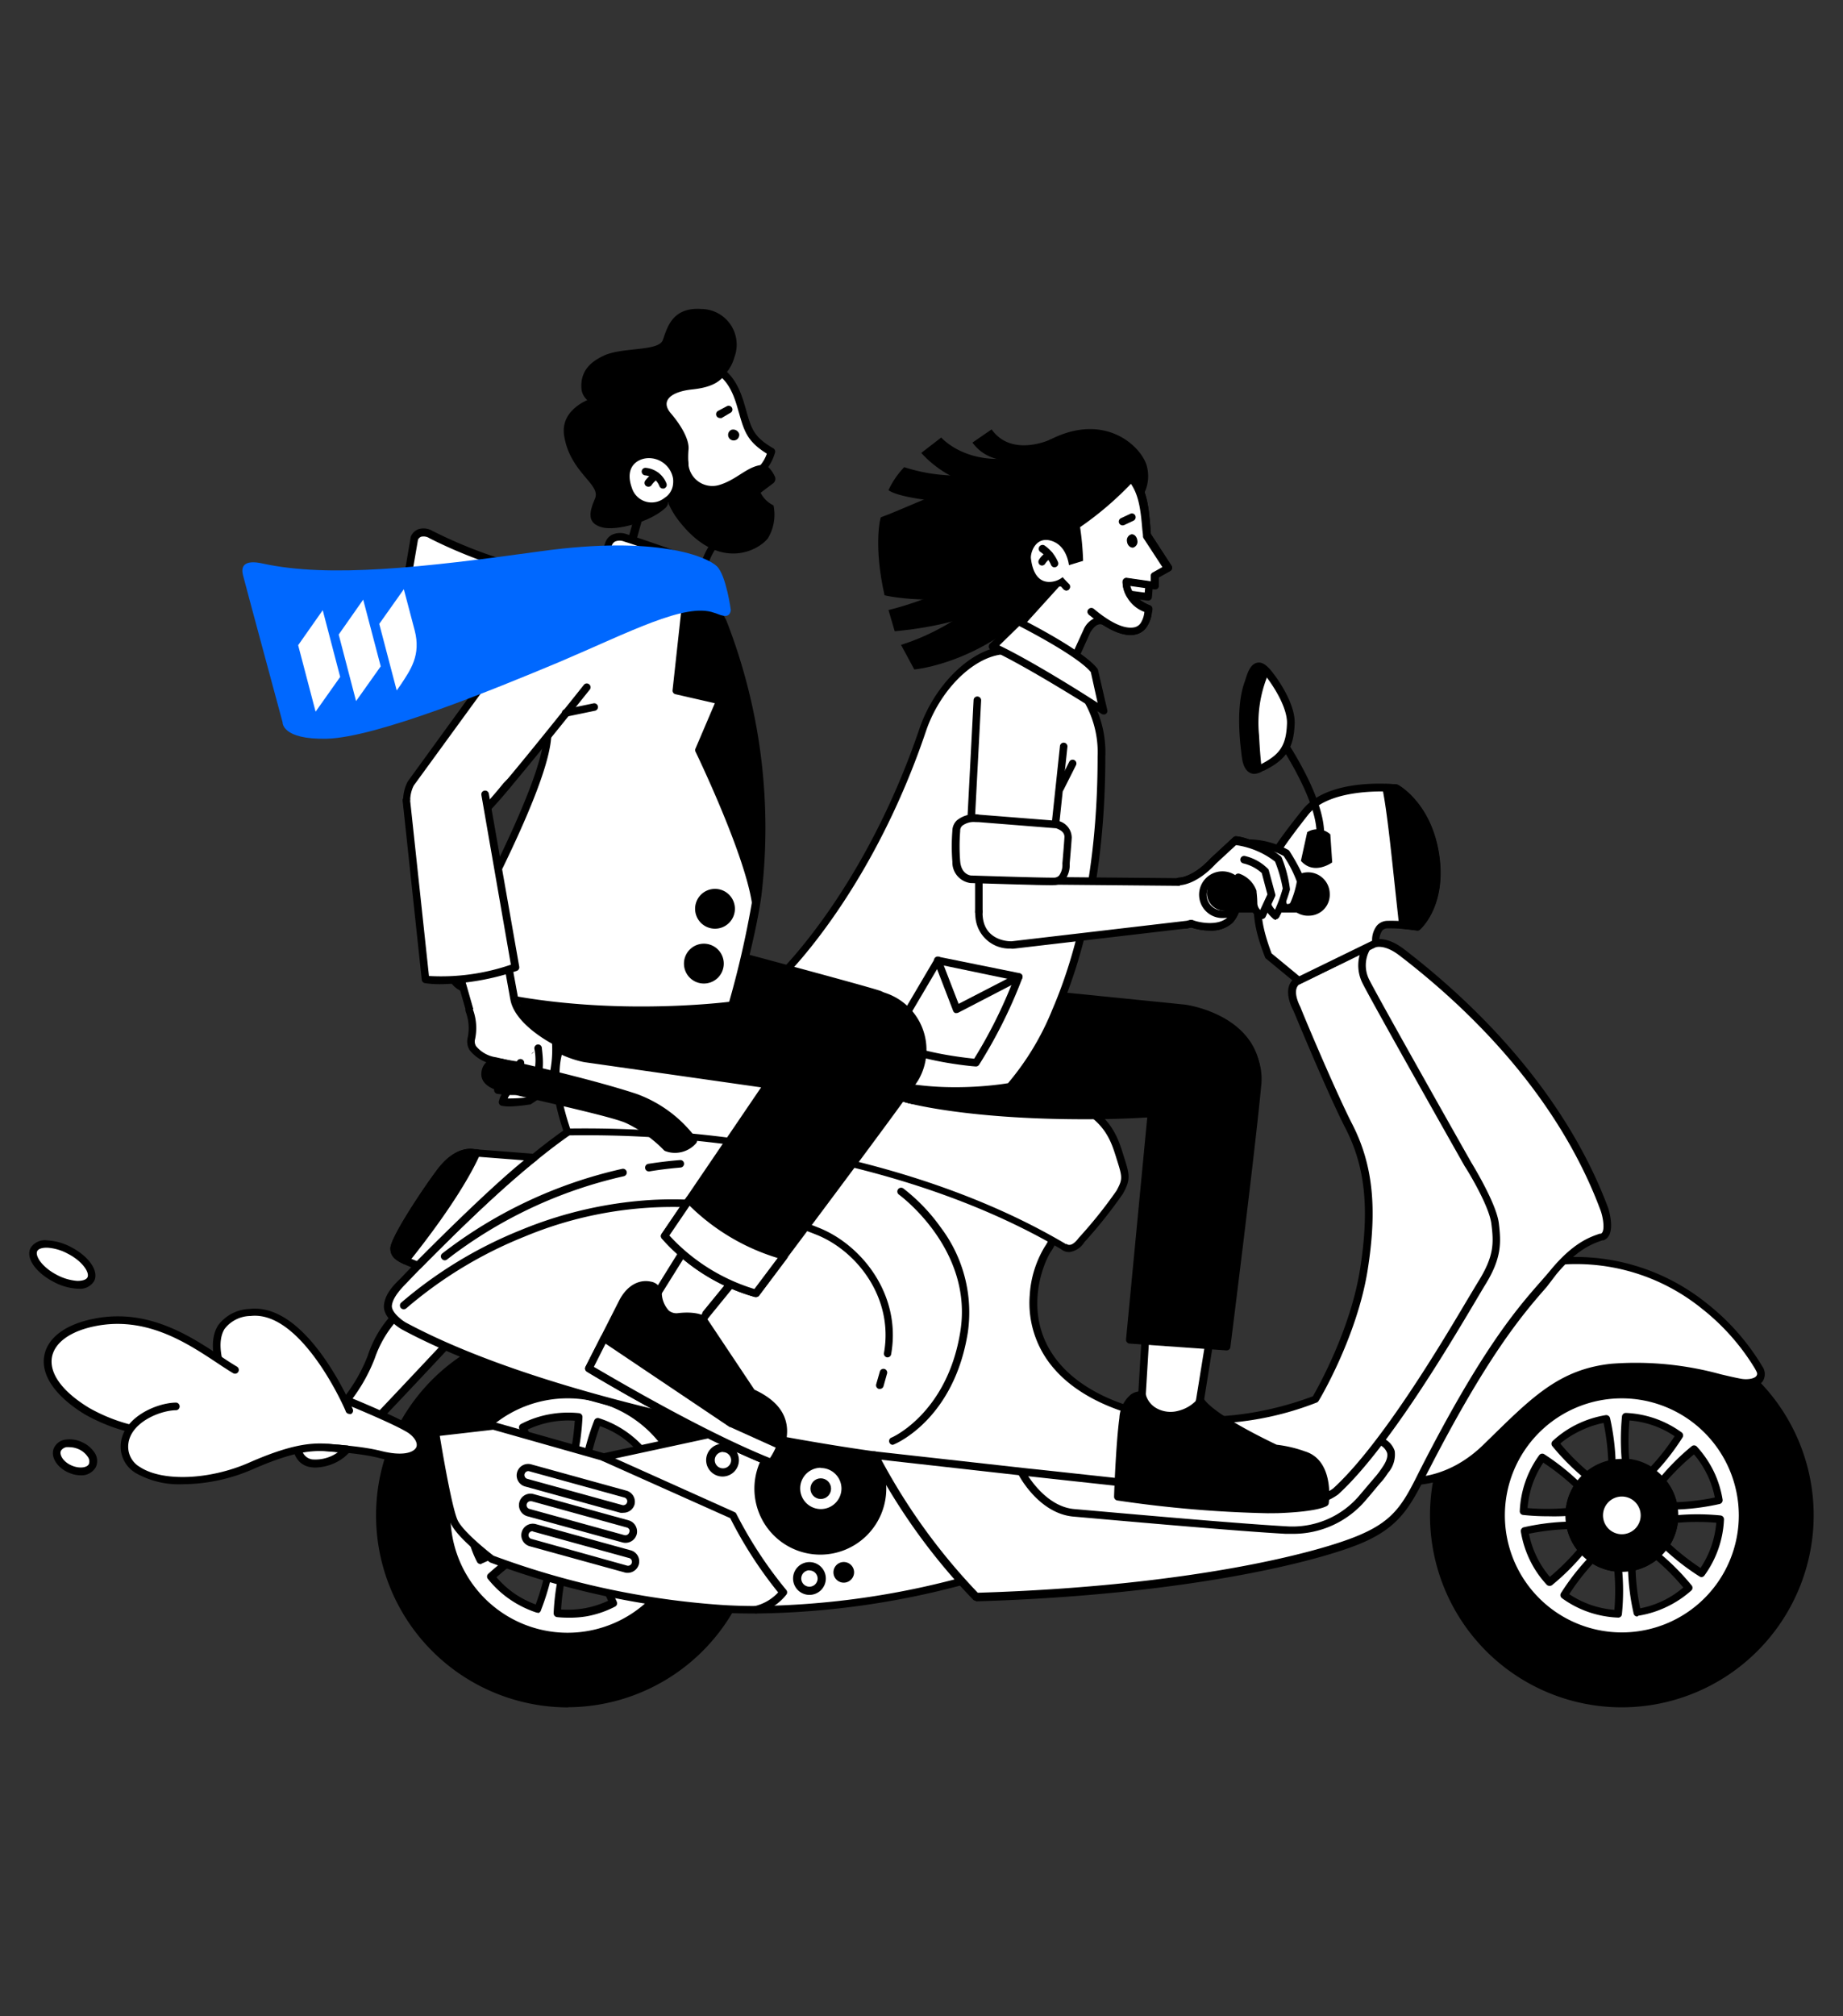 <?xml version="1.0" encoding="UTF-8"?> <svg xmlns="http://www.w3.org/2000/svg" id="Layer_1" data-name="Layer 1" viewBox="0 0 225 246"><rect x="0" y="0" width="225" height="246" fill="#333333" stroke="none"/><defs><style>.cls-1{fill:#fff;}.cls-2{fill:none;}.cls-3{fill:#00cb00;}.cls-4{fill:#0068ff;}</style></defs><path d="M75.38,162.75A23,23,0,1,0,91.47,191,23,23,0,0,0,75.38,162.75Zm-9.94,36.36a14.74,14.74,0,1,1,18.11-10.33A14.74,14.74,0,0,1,65.44,199.11Z"></path><path d="M69.36,208.32a23.58,23.58,0,0,1-6.21-.84A23.42,23.42,0,0,1,75.51,162.3h0a23.43,23.43,0,0,1-6.15,46Zm0-45.93a22.5,22.5,0,1,0,5.93.8h0A22.51,22.51,0,0,0,69.33,162.39Zm0,37.71a15.48,15.48,0,0,1-4-.54h0a15.2,15.2,0,1,1,4,.54Zm-3.76-1.43a14.28,14.28,0,0,0,16.17-20.85,14.28,14.28,0,1,0-16.17,20.85Z"></path><path class="cls-1" d="M73.22,170.67a14.74,14.74,0,1,0,10.33,18.11A14.74,14.74,0,0,0,73.22,170.67Zm-6.09,2.4a12.23,12.23,0,0,1,3.51-.13,28.06,28.06,0,0,1-.81,5.54,6.37,6.37,0,0,0-1.68.09,6.12,6.12,0,0,0-1.6.52,27.78,27.78,0,0,1-2.74-4.88A11.85,11.85,0,0,1,67.13,173.07Zm-7.71,5a11.79,11.79,0,0,1,2.39-2.58A29.06,29.06,0,0,1,65.15,180,6.76,6.76,0,0,0,64,181.25a6.62,6.62,0,0,0-.76,1.5,27.94,27.94,0,0,1-5.39-1.51A11.83,11.83,0,0,1,59.42,178.09Zm-1.91,9a11.88,11.88,0,0,1-.13-3.51,28.07,28.07,0,0,1,5.53.81,6.83,6.83,0,0,0,.09,1.68,7.14,7.14,0,0,0,.52,1.6,29.13,29.13,0,0,1-4.87,2.74A11.85,11.85,0,0,1,57.51,187.09Zm8.16,9.26a12,12,0,0,1-3.15-1.55A11.74,11.74,0,0,1,60,192.41a28.41,28.41,0,0,1,4.48-3.34,6.38,6.38,0,0,0,1.25,1.12,6.66,6.66,0,0,0,1.5.77A27.23,27.23,0,0,1,65.67,196.35ZM81.14,182.7a12.23,12.23,0,0,1,.14,3.51,28.06,28.06,0,0,1-5.54-.81,6.37,6.37,0,0,0-.09-1.68,6.52,6.52,0,0,0-.52-1.6A27.43,27.43,0,0,1,80,179.38,12.16,12.16,0,0,1,81.14,182.7ZM73,173.44A12.26,12.26,0,0,1,76.13,175a12,12,0,0,1,2.57,2.39,28.37,28.37,0,0,1-4.48,3.35A6.76,6.76,0,0,0,73,179.59a6.23,6.23,0,0,0-1.5-.76A27.94,27.94,0,0,1,73,173.44Zm-1.46,23.27a11.88,11.88,0,0,1-3.51.13,28.16,28.16,0,0,1,.81-5.54,6.36,6.36,0,0,0,1.68-.08,7,7,0,0,0,1.6-.52,27.76,27.76,0,0,1,2.74,4.87A11.85,11.85,0,0,1,71.52,196.71Zm5.33-2.44a27.47,27.47,0,0,1-3.35-4.49,6.18,6.18,0,0,0,1.13-1.25,6.55,6.55,0,0,0,.76-1.49,28,28,0,0,1,5.39,1.5,11.89,11.89,0,0,1-1.55,3.16A12.18,12.18,0,0,1,76.85,194.27Z"></path><path d="M69.32,200.1a15.48,15.48,0,0,1-4-.54,15.2,15.2,0,1,1,4,.54Zm0-29.49a14.3,14.3,0,1,0,3.76.51A14,14,0,0,0,69.33,170.61Zm0,26.76A12.39,12.39,0,0,1,68,197.3a.47.47,0,0,1-.41-.48,28.68,28.68,0,0,1,.82-5.63.48.48,0,0,1,.49-.35,5.46,5.46,0,0,0,1.56-.08,6,6,0,0,0,1.48-.48.46.46,0,0,1,.57.15,27.83,27.83,0,0,1,2.79,5,.45.45,0,0,1-.21.59,12.3,12.3,0,0,1-3.44,1.18A12.59,12.59,0,0,1,69.32,197.37Zm-.82-1a11.6,11.6,0,0,0,2.94-.16h0a11.89,11.89,0,0,0,2.8-.9,28,28,0,0,0-2.3-4.09,7.2,7.2,0,0,1-1.35.4,6.71,6.71,0,0,1-1.41.11A26.76,26.76,0,0,0,68.5,196.42Zm-2.83.39-.14,0a12.92,12.92,0,0,1-3.27-1.61,12.34,12.34,0,0,1-2.67-2.48.45.45,0,0,1,0-.63,28.28,28.28,0,0,1,4.56-3.4.46.46,0,0,1,.58.1,5.78,5.78,0,0,0,1.17,1,5.53,5.53,0,0,0,1.39.71.47.47,0,0,1,.3.51,28.58,28.58,0,0,1-1.54,5.48A.46.46,0,0,1,65.67,196.81Zm-5.08-4.35a11.68,11.68,0,0,0,2.19,2,12,12,0,0,0,2.62,1.35,27.32,27.32,0,0,0,1.26-4.52,6.81,6.81,0,0,1-1.24-.68,6.21,6.21,0,0,1-1.07-.91A26.38,26.38,0,0,0,60.59,192.46Zm16.26,2.27a.47.47,0,0,1-.35-.15A28.92,28.92,0,0,1,73.11,190a.46.46,0,0,1,.09-.59,6.09,6.09,0,0,0,1-1.16,6.51,6.51,0,0,0,.71-1.39.45.45,0,0,1,.51-.3A29.65,29.65,0,0,1,81,188.11a.47.47,0,0,1,.27.57,12.53,12.53,0,0,1-4.09,5.95A.42.42,0,0,1,76.85,194.73Zm-2.76-4.86a28,28,0,0,0,2.8,3.76,11,11,0,0,0,2-2.19,12,12,0,0,0,1.35-2.62,28.25,28.25,0,0,0-4.52-1.27,6.17,6.17,0,0,1-.67,1.24A7.29,7.29,0,0,1,74.09,189.87Zm-15.44,1a.45.45,0,0,1-.41-.25,12.59,12.59,0,0,1-1.19-3.45h0a12.7,12.7,0,0,1-.13-3.64.47.47,0,0,1,.48-.41,28,28,0,0,1,5.63.82.45.45,0,0,1,.34.48,5.83,5.83,0,0,0,.09,1.56,5.53,5.53,0,0,0,.48,1.49.47.47,0,0,1-.15.57,27.83,27.83,0,0,1-5,2.79A.39.39,0,0,1,58.65,190.87ZM58,187a11.52,11.52,0,0,0,.9,2.81,28.55,28.55,0,0,0,4.09-2.3,6.44,6.44,0,0,1-.4-1.36,6.66,6.66,0,0,1-.12-1.41,27.52,27.52,0,0,0-4.63-.68A11.6,11.6,0,0,0,58,187Zm23.32-.33h0a28.91,28.91,0,0,1-5.63-.83.46.46,0,0,1-.34-.48,6.26,6.26,0,0,0-.08-1.56,6,6,0,0,0-.49-1.48.48.48,0,0,1,.15-.58,28.85,28.85,0,0,1,5-2.79.49.49,0,0,1,.6.21,12.81,12.81,0,0,1,1.18,3.45h0a12.41,12.41,0,0,1,.13,3.65A.46.46,0,0,1,81.28,186.67ZM76.22,185a27.47,27.47,0,0,0,4.64.68,11.6,11.6,0,0,0-.17-2.94,11.45,11.45,0,0,0-.9-2.8,27.21,27.21,0,0,0-4.09,2.3,6.53,6.53,0,0,1,.4,1.35A6.72,6.72,0,0,1,76.22,185Zm-13-1.83h-.07a28.37,28.37,0,0,1-5.48-1.54.47.47,0,0,1-.28-.57,12.66,12.66,0,0,1,4.09-5.95.46.46,0,0,1,.63,0,29.19,29.19,0,0,1,3.4,4.57.46.46,0,0,1-.1.58,5.82,5.82,0,0,0-1.75,2.55A.47.47,0,0,1,63.26,183.21ZM58.45,181A27.32,27.32,0,0,0,63,182.23a7.42,7.42,0,0,1,.67-1.24,7.29,7.29,0,0,1,.92-1.08,28.43,28.43,0,0,0-2.8-3.76,11.4,11.4,0,0,0-2,2.2A11.6,11.6,0,0,0,58.45,181Zm15.77.21a.46.46,0,0,1-.35-.17,6,6,0,0,0-2.56-1.75.47.47,0,0,1-.3-.51,28.8,28.8,0,0,1,1.54-5.48.47.47,0,0,1,.57-.27,12.46,12.46,0,0,1,5.94,4.08.44.44,0,0,1,0,.63,27.83,27.83,0,0,1-4.56,3.4A.39.39,0,0,1,74.22,181.18ZM72,178.53a7.48,7.48,0,0,1,1.24.68,6.26,6.26,0,0,1,1.07.92,28.83,28.83,0,0,0,3.77-2.8,11.75,11.75,0,0,0-2.2-2A11.37,11.37,0,0,0,73.25,174,27.46,27.46,0,0,0,72,178.53Zm-5.44,1a.47.47,0,0,1-.37-.19,28.18,28.18,0,0,1-2.79-5,.46.46,0,0,1,.21-.6,12.25,12.25,0,0,1,3.45-1.18h0a12.7,12.7,0,0,1,3.64-.14.47.47,0,0,1,.41.49,28.89,28.89,0,0,1-.82,5.63.49.49,0,0,1-.49.34,6.18,6.18,0,0,0-1.55.08,5.92,5.92,0,0,0-1.49.49A.45.45,0,0,1,66.55,179.55Zm-2.14-5.12a28.51,28.51,0,0,0,2.3,4.08,7.88,7.88,0,0,1,1.36-.4,7.32,7.32,0,0,1,1.41-.11,28.85,28.85,0,0,0,.68-4.64,11.58,11.58,0,0,0-2.94.17h0A11.38,11.38,0,0,0,64.41,174.43Z"></path><path d="M67.63,191.09a6.43,6.43,0,1,1,7.9-4.5A6.43,6.43,0,0,1,67.63,191.09Z"></path><path d="M69.32,191.78a6.62,6.62,0,0,1-1.81-.24h0a6.9,6.9,0,1,1,1.81.24Zm-1.57-1.13a6,6,0,1,0-1.38-10.94,5.9,5.9,0,0,0-2.8,3.61,6,6,0,0,0,4.18,7.33Z"></path><path class="cls-1" d="M72,185.62a2.76,2.76,0,1,1-1.94-3.39A2.76,2.76,0,0,1,72,185.62Z"></path><path d="M69.33,188.11a3.48,3.48,0,0,1-.85-.11,3.25,3.25,0,0,1-2-1.51,3.18,3.18,0,0,1-.31-2.45,3.22,3.22,0,0,1,6.21,1.7h0A3.22,3.22,0,0,1,69.33,188.11Zm0-5.52a2.3,2.3,0,0,0-2,3.44,2.3,2.3,0,0,0,4.21-.53h0a2.29,2.29,0,0,0-1.61-2.82A2.08,2.08,0,0,0,69.33,182.59Zm2.66,3Z"></path><path d="M198,161.93a23,23,0,1,0,23,23A23,23,0,0,0,198,161.93Zm0,37.7a14.74,14.74,0,1,1,14.74-14.74A14.74,14.74,0,0,1,198,199.63Z"></path><path d="M198,208.31a23.42,23.42,0,1,1,23.42-23.42A23.45,23.45,0,0,1,198,208.31Zm0-45.92a22.5,22.5,0,1,0,22.5,22.5A22.53,22.53,0,0,0,198,162.39Zm0,37.71a15.21,15.21,0,1,1,15.2-15.21A15.23,15.23,0,0,1,198,200.1Zm0-29.49a14.28,14.28,0,1,0,14.28,14.28A14.3,14.3,0,0,0,198,170.61Z"></path><path class="cls-1" d="M198,170.15a14.74,14.74,0,1,0,14.74,14.74A14.74,14.74,0,0,0,198,170.15Zm-5.23,3.92a12.06,12.06,0,0,1,3.35-1,28.65,28.65,0,0,1,.68,5.55,6.83,6.83,0,0,0-1.6.53,6.2,6.2,0,0,0-1.4.93,28.21,28.21,0,0,1-3.94-4A12.15,12.15,0,0,1,192.78,174.07Zm-6.12,6.87a12.24,12.24,0,0,1,1.62-3.11,27.66,27.66,0,0,1,4.41,3.45,6.19,6.19,0,0,0-.75,1.5,6.38,6.38,0,0,0-.34,1.65,28.11,28.11,0,0,1-5.6,0A12,12,0,0,1,186.66,180.94Zm.53,9.19a12.27,12.27,0,0,1-1.05-3.35,27.89,27.89,0,0,1,5.55-.68,6.75,6.75,0,0,0,.53,1.59,6.5,6.5,0,0,0,.93,1.41,28,28,0,0,1-4,3.93A11.89,11.89,0,0,1,187.19,190.13Zm10.32,6.77a11.88,11.88,0,0,1-6.56-2.28,27.66,27.66,0,0,1,3.45-4.41,6.22,6.22,0,0,0,1.5.76,6.38,6.38,0,0,0,1.65.34A28.79,28.79,0,0,1,197.51,196.9Zm11.32-17.24a11.74,11.74,0,0,1,1,3.35,28.65,28.65,0,0,1-5.55.68,6.4,6.4,0,0,0-.53-1.6,6.17,6.17,0,0,0-.92-1.4,28.21,28.21,0,0,1,4-3.94A11.83,11.83,0,0,1,208.83,179.66Zm-10.32-6.78a12,12,0,0,1,3.45.66,12.24,12.24,0,0,1,3.11,1.62,28.09,28.09,0,0,1-3.44,4.41,6.45,6.45,0,0,0-1.51-.75,6.31,6.31,0,0,0-1.64-.34A28.24,28.24,0,0,1,198.51,172.88Zm4.74,22.83a11.94,11.94,0,0,1-3.35,1,27.89,27.89,0,0,1-.68-5.55,6.33,6.33,0,0,0,1.59-.53,6.46,6.46,0,0,0,1.41-.92,28,28,0,0,1,3.93,4A11.59,11.59,0,0,1,203.25,195.71Zm4.49-3.76a27.5,27.5,0,0,1-4.41-3.44,6.48,6.48,0,0,0,.76-1.51,6.31,6.31,0,0,0,.34-1.64,28.14,28.14,0,0,1,5.59,0,12.09,12.09,0,0,1-2.28,6.56Z"></path><path d="M198,200.1a15.21,15.21,0,1,1,15.2-15.21A15.23,15.23,0,0,1,198,200.1Zm0-29.49a14.28,14.28,0,1,0,14.28,14.28A14.3,14.3,0,0,0,198,170.61Zm-.5,26.75h0a12.53,12.53,0,0,1-3.58-.68,12.29,12.29,0,0,1-3.23-1.69.46.46,0,0,1-.12-.62,28.57,28.57,0,0,1,3.51-4.48.46.46,0,0,1,.58-.06,6.32,6.32,0,0,0,1.4.7,6.13,6.13,0,0,0,1.53.32.45.45,0,0,1,.42.41,28.53,28.53,0,0,1,0,5.69A.45.45,0,0,1,197.51,197.36Zm-5.93-2.86a11.75,11.75,0,0,0,2.63,1.31,11.91,11.91,0,0,0,2.89.61,28.88,28.88,0,0,0,0-4.69,6.37,6.37,0,0,1-1.37-.33,6,6,0,0,1-1.28-.6A28,28,0,0,0,191.58,194.5Zm8.32,2.73a.45.45,0,0,1-.45-.37,27.6,27.6,0,0,1-.69-5.64.45.45,0,0,1,.37-.46,6.43,6.43,0,0,0,1.48-.49,6.3,6.3,0,0,0,1.31-.86.45.45,0,0,1,.59,0,28.67,28.67,0,0,1,4,4,.46.46,0,0,1,0,.63,12.62,12.62,0,0,1-3,2h0a12.47,12.47,0,0,1-3.48,1.09Zm-.21-5.65a27.13,27.13,0,0,0,.56,4.65,11.52,11.52,0,0,0,2.8-.93h0a11.46,11.46,0,0,0,2.46-1.61,27.41,27.41,0,0,0-3.29-3.33,7.83,7.83,0,0,1-1.21.74A7.71,7.71,0,0,1,199.69,191.58Zm-10.52,1.91a.45.45,0,0,1-.34-.15,12.14,12.14,0,0,1-2.05-3h0a12.49,12.49,0,0,1-1.1-3.48.47.47,0,0,1,.36-.52,28.34,28.34,0,0,1,5.65-.69.45.45,0,0,1,.46.37,5.6,5.6,0,0,0,.49,1.48,6.26,6.26,0,0,0,.85,1.31.45.45,0,0,1,0,.59,28.16,28.16,0,0,1-4,4A.46.46,0,0,1,189.17,193.49Zm-1.56-3.56a11.46,11.46,0,0,0,1.61,2.46,28.15,28.15,0,0,0,3.33-3.29,6.81,6.81,0,0,1-.74-1.2,6.63,6.63,0,0,1-.48-1.33,28.31,28.31,0,0,0-4.66.56,11.54,11.54,0,0,0,.94,2.8Zm20.13,2.49a.46.46,0,0,1-.25-.08,28.42,28.42,0,0,1-4.48-3.5.46.46,0,0,1-.06-.59,5.92,5.92,0,0,0,.7-1.4,6,6,0,0,0,.32-1.53.45.45,0,0,1,.41-.42,28.53,28.53,0,0,1,5.69,0,.47.47,0,0,1,.41.48,12.5,12.5,0,0,1-2.37,6.82A.47.47,0,0,1,207.74,192.42Zm-3.82-4a28.84,28.84,0,0,0,3.7,2.89,12.26,12.26,0,0,0,1.31-2.64,11.83,11.83,0,0,0,.61-2.88,27.66,27.66,0,0,0-4.69,0,6.6,6.6,0,0,1-.33,1.38A6.47,6.47,0,0,1,203.92,188.44ZM189.05,185a29,29,0,0,1-3.1-.16.45.45,0,0,1-.41-.48,12.53,12.53,0,0,1,.68-3.58h0a12.45,12.45,0,0,1,1.69-3.23.46.46,0,0,1,.62-.12A28.57,28.57,0,0,1,193,181a.46.46,0,0,1,.06.59,6,6,0,0,0-.7,1.39,5.7,5.7,0,0,0-.31,1.53.48.48,0,0,1-.42.43A25.86,25.86,0,0,1,189.05,185Zm-2.56-1a27.77,27.77,0,0,0,4.69,0,7,7,0,0,1,.32-1.37,7.13,7.13,0,0,1,.6-1.28,27.31,27.31,0,0,0-3.69-2.89,11.78,11.78,0,0,0-1.32,2.63h0A12,12,0,0,0,186.49,184Zm.17-3Zm17.67,3.21a.46.46,0,0,1-.45-.38,6.43,6.43,0,0,0-.49-1.48,6,6,0,0,0-.86-1.3.47.47,0,0,1,0-.6,28.67,28.67,0,0,1,4-4,.46.46,0,0,1,.63.05,12.77,12.77,0,0,1,2.05,3h0a12.51,12.51,0,0,1,1.09,3.47.47.47,0,0,1-.36.53,28.33,28.33,0,0,1-5.64.69Zm-.86-3.46a7.09,7.09,0,0,1,.75,1.2,7.52,7.52,0,0,1,.48,1.33,28.2,28.2,0,0,0,4.65-.57,11.54,11.54,0,0,0-2.54-5.26A27.56,27.56,0,0,0,203.47,180.69Zm-9.66-.2a.48.48,0,0,1-.3-.11,28.68,28.68,0,0,1-4-4,.46.46,0,0,1,.05-.63,12.2,12.2,0,0,1,3-2.05h0a12.53,12.53,0,0,1,3.47-1.1.48.48,0,0,1,.53.36,28.44,28.44,0,0,1,.69,5.65.48.48,0,0,1-.38.46,6,6,0,0,0-1.48.49,5.34,5.34,0,0,0-1.3.86A.5.5,0,0,1,193.81,180.49Zm-3.3-4.39a27.56,27.56,0,0,0,3.3,3.33,6.15,6.15,0,0,1,1.2-.74,6.21,6.21,0,0,1,1.33-.48,28.19,28.19,0,0,0-.57-4.66,11.47,11.47,0,0,0-2.79.94h0A11.53,11.53,0,0,0,190.51,176.1ZM201.63,180a.42.42,0,0,1-.26-.08,5.92,5.92,0,0,0-1.4-.7,6,6,0,0,0-1.53-.31.46.46,0,0,1-.42-.42,28.53,28.53,0,0,1,0-5.69.47.47,0,0,1,.46-.41h0a12.47,12.47,0,0,1,3.58.68,12.6,12.6,0,0,1,3.23,1.69.46.46,0,0,1,.12.62,28.42,28.42,0,0,1-3.5,4.48A.43.43,0,0,1,201.63,180Zm-2.73-2a7.27,7.27,0,0,1,1.38.32,7.84,7.84,0,0,1,1.28.6,27.15,27.15,0,0,0,2.88-3.69,11.57,11.57,0,0,0-2.63-1.32,11.81,11.81,0,0,0-2.88-.6A27.66,27.66,0,0,0,198.9,178.06Z"></path><circle cx="198.01" cy="184.89" r="6.43" transform="translate(-27.96 334.32) rotate(-76.51)"></circle><path d="M198,191.78a6.89,6.89,0,1,1,6.89-6.89A6.9,6.9,0,0,1,198,191.78Zm0-12.86a6,6,0,1,0,6,6A6,6,0,0,0,198,178.92Z"></path><circle class="cls-1" cx="198.01" cy="184.89" r="2.76" transform="translate(-27.2 335.46) rotate(-76.8)"></circle><path d="M198,188.11a3.22,3.22,0,1,1,3.22-3.22A3.22,3.22,0,0,1,198,188.11Zm0-5.52a2.3,2.3,0,1,0,2.3,2.3A2.3,2.3,0,0,0,198,182.59Z"></path><path class="cls-1" d="M88,196.26a98.31,98.31,0,0,1-27.93-6s-3.74-2.74-4.58-4.54-2.29-10.88-2.29-10.88l7.08-.82,13.46,3.81,18.84-4.08s11.61,2.07,15.09,2.53,11.89,16.11,11.89,16.11S104.17,197.27,88,196.26Z"></path><path d="M92.38,196.86c-1.47,0-2.95,0-4.44-.14a100.3,100.3,0,0,1-28.09-6.08.24.24,0,0,1-.09-.06c-.16-.11-3.85-2.83-4.73-4.71s-2.26-10.64-2.32-11a.48.48,0,0,1,.08-.35.46.46,0,0,1,.32-.18l7.08-.82a.55.55,0,0,1,.18,0l13.35,3.78,18.72-4.05h.18c.12,0,11.64,2.07,15.07,2.52,3.61.47,11.36,14.73,12.24,16.35a.48.48,0,0,1,0,.39.46.46,0,0,1-.29.27A101.32,101.32,0,0,1,92.38,196.86Zm-32.13-7.05a99.72,99.72,0,0,0,27.74,6c1.48.1,3,.14,4.4.14a100,100,0,0,0,26.45-3.88c-3.37-6.2-9-15.07-11.27-15.38-3.29-.43-13.93-2.31-15-2.51L73.8,178.23a.55.55,0,0,1-.22,0L60.2,174.44l-6.51.75c.53,3.24,1.57,9,2.18,10.29S59.2,189,60.25,189.81Z"></path><path d="M92.28,196.86a.46.46,0,0,1-.45-.36.47.47,0,0,1,.35-.55A5.68,5.68,0,0,0,95,194.29a50.86,50.86,0,0,1-5.85-9.06l-15.66-7a.47.47,0,0,1-.23-.61.46.46,0,0,1,.61-.23l15.81,7.1a.4.4,0,0,1,.22.22A50.86,50.86,0,0,0,96,194a.45.45,0,0,1,0,.56,6.46,6.46,0,0,1-3.61,2.29Z"></path><path d="M76.1,184.57a1.5,1.5,0,0,1-.37,0l-11.6-3.2a1.4,1.4,0,1,1,.74-2.7l11.59,3.2a1.4,1.4,0,0,1,1,1.72h0A1.41,1.41,0,0,1,76.1,184.57Zm-11.6-5.08a.48.48,0,0,0-.13.94l11.6,3.2a.48.48,0,0,0,.59-.34.47.47,0,0,0-.34-.58l-11.6-3.2ZM77,183.41Z"></path><path d="M76.36,188.24a1.57,1.57,0,0,1-.37-.05L64.39,185a1.4,1.4,0,0,1,.74-2.71l11.6,3.2a1.42,1.42,0,0,1,1,1.72h0A1.42,1.42,0,0,1,76.36,188.24Zm-11.6-5.08a.48.48,0,0,0-.13.94l11.6,3.2a.49.49,0,0,0,.59-.34.46.46,0,0,0,0-.36.48.48,0,0,0-.29-.23l-11.6-3.2Zm12.5,3.92h0Z"></path><path d="M76.62,191.9a1.18,1.18,0,0,1-.37-.05l-11.6-3.2a1.4,1.4,0,0,1,.74-2.7l11.6,3.2a1.4,1.4,0,0,1,1,1.72h0A1.41,1.41,0,0,1,76.62,191.9ZM65,186.82a.48.48,0,0,0-.46.36.47.47,0,0,0,.34.58L76.49,191a.48.48,0,1,0,.25-.92l-11.6-3.2Zm12.5,3.93h0Z"></path><circle cx="100.2" cy="181.63" r="7.59"></circle><path d="M100.2,189.68a8.05,8.05,0,1,1,8-8.05A8.06,8.06,0,0,1,100.2,189.68Zm0-15.18a7.13,7.13,0,1,0,7.13,7.13A7.14,7.14,0,0,0,100.2,174.5Z"></path><path d="M98.82,194.59a2,2,0,1,1,2-2A2,2,0,0,1,98.82,194.59Zm0-3a1,1,0,1,0,1,1A1,1,0,0,0,98.82,191.61Z"></path><path d="M88.26,180.15a2,2,0,1,1,1.95-2A2,2,0,0,1,88.26,180.15Zm0-3a1,1,0,1,0,1,1A1,1,0,0,0,88.26,177.17Z"></path><path d="M103.75,191.84a.8.8,0,1,1-.8-.8A.8.8,0,0,1,103.75,191.84Z"></path><path d="M103,193.1a1.26,1.26,0,1,1,1.27-1.26A1.27,1.27,0,0,1,103,193.1Zm0-1.6a.34.34,0,0,0-.33.34.34.34,0,1,0,.67,0A.34.34,0,0,0,103,191.5Z"></path><path class="cls-1" d="M45.32,165.59A20,20,0,0,1,37.74,175s-2.1,1-1.17,2.57,3.69,1,5.22-.22S55,163.61,55,163.61l-6.73-3A13.19,13.19,0,0,0,45.32,165.59Z"></path><path d="M38.53,179.05a3.39,3.39,0,0,1-.64-.05,2.38,2.38,0,0,1-1.71-1.15,1.89,1.89,0,0,1-.22-1.6,3.11,3.11,0,0,1,1.55-1.61,19.7,19.7,0,0,0,7.37-9.19h0a13.61,13.61,0,0,1,3-5.12.48.48,0,0,1,.51-.1l6.73,3a.48.48,0,0,1,.26.33.47.47,0,0,1-.11.41c-.48.51-11.71,12.57-13.24,13.82A5.92,5.92,0,0,1,38.53,179.05Zm9.83-17.84a13.54,13.54,0,0,0-2.61,4.53h0A20.62,20.62,0,0,1,38,175.43s0,0,0,0a2.22,2.22,0,0,0-1.09,1.07,1,1,0,0,0,.13.85,1.5,1.5,0,0,0,1.09.71A4.7,4.7,0,0,0,41.5,177c1.31-1.08,10.55-11,12.7-13.26Zm-3,4.38Z"></path><path class="cls-1" d="M181.58,176.52c5.47-5.36,8.85-9,15.23-9.63,6.77-.7,12.08,1.15,15.69,1.82,1.16.22,3.2-.06,2.24-1.84,0,0-8.68-16-27.43-12.53a89.94,89.94,0,0,0-16.75,26.29S176.1,181.89,181.58,176.52Z"></path><path d="M172.1,181.23a7.43,7.43,0,0,1-1.64-.15.44.44,0,0,1-.31-.23.48.48,0,0,1,0-.39A91,91,0,0,1,187,154a.44.44,0,0,1,.24-.13A25.56,25.56,0,0,1,208.34,159a28,28,0,0,1,6.8,7.7,1.63,1.63,0,0,1,.06,1.83c-.61.84-2.09.82-2.78.69s-1.64-.35-2.54-.56a37.58,37.58,0,0,0-13-1.26c-5.9.6-9.19,3.84-14.16,8.73l-.79.77A14,14,0,0,1,172.1,181.23Zm-.89-1c1.5.13,5.81.09,10-4.07l.79-.77c5.11-5,8.49-8.35,14.72-9a39.08,39.08,0,0,1,13.33,1.28c.89.21,1.74.41,2.5.55s1.61,0,1.86-.32,0-.58-.12-.85a27.29,27.29,0,0,0-6.59-7.44,24.38,24.38,0,0,0-20.2-4.88A90.41,90.41,0,0,0,171.21,180.26Z"></path><path class="cls-1" d="M158.27,119.8l9.2-4.54s1.36-.86,3.75,1,18.05,13.54,24.69,31.34c0,0,.94,2.91-.3,3.35s-3.22,1-6,4.33-7.29,7.44-16,24.59c-2,3.9-3.21,6-7.26,7.76s-19.56,6.37-47.23,7.2a73.6,73.6,0,0,1-12.41-17.3s-37-4.81-57.46-15.79c0,0-2-1.16-1.93-2.43s1.43-2.6,1.92-3.1,12.86-13.67,21.56-19.14c0,0,37.82-1.61,57.68,13.08,0,0,.62.56-.55,2.28S124,161.12,129.23,167s18,8.86,31.36,3.81a50.65,50.65,0,0,0,5.9-15.81c1.3-8.17.37-13.21-1.84-17.52s-6.33-14.3-6.33-14.3S157,120.84,158.27,119.8Z"></path><path d="M119.13,195.31a.46.46,0,0,1-.32-.13A74.42,74.42,0,0,1,106.42,178c-3.24-.45-38-5.38-57.38-15.81-.24-.14-2.26-1.36-2.17-2.87s1.4-2.73,2-3.31l.22-.23c3.09-3.24,13.77-14.19,21.51-19.06a.36.36,0,0,1,.22-.07,148,148,0,0,1,21.47,1c10.95,1.32,26.17,4.49,36.51,12.14l0,0c.15.14.85.92-.48,2.88-1,1.5-3.81,8.29,1.25,13.94s17.39,8.72,30.71,3.75c.61-1.06,4.59-8.12,5.76-15.51s.63-12.52-1.8-17.23c-2.14-4.17-6.1-13.75-6.34-14.32-.17-.3-1.41-2.68.08-3.9l.09-.06,9.18-4.52c.24-.14,1.8-.87,4.25,1.06.09.07.21.15.34.26,11.82,9.19,20.3,20,24.5,31.27v0c.11.34,1,3.36-.59,3.92l-.12,0c-1.22.42-3.06,1.06-5.63,4.15L188.84,157c-2.88,3.29-7.23,8.27-14.81,23.14-1.95,3.83-3.26,6.1-7.49,8-4.86,2.16-21,6.45-47.4,7.24ZM71,137.54c-7.64,4.85-18.17,15.65-21.23,18.86l-.22.23c-.5.51-1.65,1.69-1.71,2.73,0,.8,1.24,1.74,1.7,2,20.09,10.8,56.92,15.68,57.29,15.73a.44.44,0,0,1,.36.24,74,74,0,0,0,12.18,17c26.11-.8,42.06-5,46.85-7.15,4-1.75,5.13-3.79,7-7.55,7.63-15,12-20,14.93-23.33.42-.48.81-.92,1.16-1.35,2.73-3.29,4.72-4,6-4.43l.12,0c.52-.18.35-1.72,0-2.76C191.33,136.66,183,126,171.27,116.9l-.34-.26c-2.06-1.62-3.18-1-3.22-1l0,0-9.14,4.5c-.88.8.18,2.71.19,2.73a.08.08,0,0,1,0,0c0,.1,4.14,10,6.32,14.27,2.52,4.91,3.09,10.23,1.89,17.8-1.29,8.16-5.92,15.9-6,16a.45.45,0,0,1-.24.19,37.42,37.42,0,0,1-18.95,2.2c-5.48-.84-10.18-3.08-12.91-6.13a12.17,12.17,0,0,1-3.16-9.14,12.93,12.93,0,0,1,1.83-5.94c.68-1,.67-1.54.6-1.69C118,143,103,139.88,92.16,138.58A149.27,149.27,0,0,0,71,137.54Z"></path><path d="M159.58,183.62c-2.26,0-32.68-3.36-34-3.5L106.67,178a.46.46,0,0,1,.11-.92l18.92,2.11c.32,0,31.67,3.5,33.87,3.5h0a5.8,5.8,0,0,0,3.18-1.08c5.91-5.38,13.31-17.84,16.47-23.17.56-.93,1-1.67,1.29-2.14,1.92-3.1,1.85-4.68,1.56-7s-3.22-7-3.25-7c-.47-.83-11.39-20.13-12.5-22.38a4.82,4.82,0,0,1,.2-4.63.46.46,0,1,1,.76.52,3.87,3.87,0,0,0-.13,3.7c1.1,2.22,12.35,22.12,12.47,22.32s3.07,5,3.36,7.4.36,4.29-1.69,7.58c-.29.47-.72,1.21-1.27,2.13-3.19,5.37-10.65,17.94-16.66,23.4l0,0a6.7,6.7,0,0,1-3.75,1.28Z"></path><path d="M157.7,187.14l-.77,0c-5.54-.31-17-1.32-23.12-1.86l-2.74-.24c-4.24-.36-6.69-5-6.79-5.25a.47.47,0,0,1,.2-.62.45.45,0,0,1,.62.2c0,.06,2.33,4.43,6.05,4.75l2.74.24c6.14.54,17.56,1.55,23.09,1.86a10.72,10.72,0,0,0,9.09-3.89l1.7-2a9.74,9.74,0,0,0,.68-.85l.23-.33c.25-.36.84-1.2.66-1.89a1.72,1.72,0,0,0-1-1,.46.46,0,1,1,.4-.83,2.59,2.59,0,0,1,1.53,1.6,3.4,3.4,0,0,1-.8,2.66l-.22.32a6.83,6.83,0,0,1-.74.93c-.32.36-.82,1-1.69,2A11.6,11.6,0,0,1,157.7,187.14Z"></path><path d="M109,176.28a.44.44,0,0,1-.42-.28.45.45,0,0,1,.25-.6c.06,0,6.85-3,8.42-13s-7.41-16.58-7.51-16.65a.46.46,0,0,1,.54-.75,22.26,22.26,0,0,1,4.57,4.76,17.18,17.18,0,0,1,3.31,12.78c-1.66,10.52-8.68,13.55-9,13.68A.57.57,0,0,1,109,176.28Z"></path><path d="M108.37,165.61h-.08a.46.46,0,0,1-.37-.54c1.2-6.77-3.37-12.5-8.29-14.44a47.08,47.08,0,0,0-35.62.26,51.41,51.41,0,0,0-14.39,8.72.48.48,0,0,1-.66,0,.47.47,0,0,1,0-.66,52.48,52.48,0,0,1,14.64-8.88,49.57,49.57,0,0,1,16.17-3.68,47.66,47.66,0,0,1,20.17,3.4c5.26,2.08,10.15,8.21,8.85,15.46A.45.45,0,0,1,108.37,165.61Z"></path><path d="M107.42,169.46l-.13,0a.46.46,0,0,1-.32-.57l.43-1.5a.46.46,0,1,1,.88.25l-.42,1.5A.46.46,0,0,1,107.42,169.46Z"></path><path d="M79.21,142.92a.45.45,0,0,1-.45-.39.47.47,0,0,1,.38-.53c1.28-.2,2.59-.36,3.87-.46a.45.45,0,0,1,.5.42.46.46,0,0,1-.42.49c-1.26.11-2.54.26-3.8.47Z"></path><path d="M54.31,153.77a.44.44,0,0,1-.35-.16.45.45,0,0,1,0-.65,55.91,55.91,0,0,1,22-10.35.47.47,0,0,1,.55.35.46.46,0,0,1-.35.55,54.93,54.93,0,0,0-21.57,10.15A.45.45,0,0,1,54.31,153.77Z"></path><path class="cls-1" d="M65.19,141.2l-7.35-.57s-2-.56-4.18,2.43-5.54,8.22-5.54,9.2.72,1.28,2.88,2.15C51,154.41,60.52,144.69,65.19,141.2Z"></path><path d="M51,154.87a.33.33,0,0,1-.17,0c-2.24-.9-3.17-1.27-3.17-2.57s4-7.31,5.63-9.47c2.19-3,4.25-2.7,4.62-2.62l7.32.57a.47.47,0,0,1,.41.33.48.48,0,0,1-.17.5c-4.59,3.43-14,13.06-14.14,13.16A.47.47,0,0,1,51,154.87Zm6.42-13.82c-.56,0-1.88.25-3.39,2.29-2.49,3.35-5.44,8.19-5.45,8.92s.33.8,2.31,1.6c1.35-1.36,8.65-8.71,13.08-12.29l-6.17-.48-.09,0A2,2,0,0,0,57.42,141.05Z"></path><path d="M58.2,140.66l-.36,0s-2-.56-4.18,2.43-5.54,8.22-5.54,9.2c0,.71.38,1.06,1.38,1.52C55,147,57.28,142.69,58.2,140.66Z"></path><path d="M49.5,154.24a.43.43,0,0,1-.19,0c-1-.48-1.65-.95-1.65-1.94,0-1.31,4-7.31,5.63-9.47,2.19-3,4.25-2.7,4.62-2.62l.33,0a.45.45,0,0,1,.36.22.5.5,0,0,1,0,.43c-.89,2-3.2,6.28-8.76,13.22A.46.46,0,0,1,49.5,154.24Zm7.92-13.19c-.56,0-1.88.25-3.39,2.29-2.49,3.35-5.44,8.19-5.45,8.92,0,.36.09.58.79,1a68.76,68.76,0,0,0,8.14-12.16Z"></path><path class="cls-1" d="M34.58,167.79c2.44.86,13,5.05,15.45,6.59s1.6,4.38-3.66,3.05S29,176.37,26,176.11c-4.46-.4-5.92-3.44-5.41-6.36C20.93,168.05,24.51,164.23,34.58,167.79Z"></path><path d="M48.81,178.24a10.74,10.74,0,0,1-2.56-.36c-3.68-.93-10.94-1.07-15.74-1.16-2,0-3.65-.07-4.51-.15a6.55,6.55,0,0,1-4.83-2.33,5.7,5.7,0,0,1-1-4.57,4.27,4.27,0,0,1,2.2-2.68c1.95-1.14,5.67-2,12.35.37h0c2.29.8,13,5,15.54,6.63,1.25.79,1.81,2,1.4,2.92S50.28,178.24,48.81,178.24ZM27.22,166.79a8.59,8.59,0,0,0-4.37,1,3.47,3.47,0,0,0-1.77,2.05,4.9,4.9,0,0,0,.82,3.85,5.67,5.67,0,0,0,4.18,2c.83.08,2.43.11,4.45.15,4.84.09,12.16.23,15.95,1.18,2.59.66,4,.25,4.34-.44.22-.51-.21-1.24-1-1.77-2.46-1.55-13.09-5.74-15.36-6.54A21.58,21.58,0,0,0,27.22,166.79Z"></path><path class="cls-1" d="M42.65,172.05s-5.42-12.7-12.11-12c-5.49.61-4.07,5.4-3.47,7.16"></path><path d="M42.65,172.51a.47.47,0,0,1-.43-.28c0-.12-5.35-12.38-11.63-11.67a4.06,4.06,0,0,0-3.18,1.59c-1,1.64-.19,4.14.09,5a.46.46,0,0,1-.28.59.47.47,0,0,1-.59-.29c-.31-.92-1.27-3.74,0-5.75a5,5,0,0,1,3.86-2c7-.78,12.35,11.7,12.58,12.23a.46.46,0,0,1-.24.6A.39.39,0,0,1,42.65,172.51Z"></path><path class="cls-1" d="M28.66,167.13q-.61-.36-1.29-.81c-3.74-2.44-9.07-6.37-15.92-5s-8,6.47-.86,10.8a21.62,21.62,0,0,0,8.08,2.64"></path><path d="M18.67,175.25H18.6a21.9,21.9,0,0,1-8.25-2.69c-3.56-2.17-5.37-4.76-4.95-7.12.38-2.19,2.55-3.84,6-4.53,6.6-1.35,11.76,2.06,15.53,4.55l.73.49c.53.34.92.59,1.27.79a.47.47,0,0,1,.16.64.46.46,0,0,1-.63.16c-.36-.21-.76-.47-1.3-.82l-.74-.49c-3.63-2.4-8.61-5.69-14.84-4.42-3,.61-4.92,2-5.24,3.79-.34,2,1.31,4.21,4.53,6.17a20.82,20.82,0,0,0,7.9,2.57.46.46,0,0,1-.06.92Z"></path><path class="cls-1" d="M21.53,171.59c-2.06,0-6.34,1.62-6.34,4.93,0,4.44,8.43,5.39,15.4,2.33s8.94-2.21,11.77-2.06"></path><path d="M22.31,181.09a10.7,10.7,0,0,1-5.71-1.35,3.75,3.75,0,0,1-1.87-3.22c0-3.54,4.43-5.39,6.8-5.39a.47.47,0,0,1,0,.93c-2,0-5.88,1.57-5.88,4.46A2.85,2.85,0,0,0,17.1,179c2.77,1.8,8.49,1.57,13.3-.54,6.09-2.68,8.42-2.44,10.69-2.21.41,0,.84.09,1.29.11a.46.46,0,1,1-.05.92c-.47,0-.91-.07-1.34-.11-2.24-.23-4.35-.45-10.22,2.13A21.67,21.67,0,0,1,22.31,181.09Z"></path><path class="cls-1" d="M11.28,178.82c-.36.78-1.61,1-2.78.41S6.66,177.61,7,176.84s1.6-1,2.78-.41S11.64,178.05,11.28,178.82Z"></path><path d="M9.84,180a3.75,3.75,0,0,1-1.54-.36c-1.43-.66-2.18-2-1.7-3a1.81,1.81,0,0,1,1.44-1,3.52,3.52,0,0,1,2,.33,3.53,3.53,0,0,1,1.52,1.29A1.8,1.8,0,0,1,11.7,179h0A2,2,0,0,1,9.84,180Zm-1.39-3.44-.28,0a1,1,0,0,0-.73.44c-.22.47.24,1.32,1.25,1.78s2,.28,2.17-.18h0a.94.94,0,0,0-.14-.85,2.58,2.58,0,0,0-1.11-.93A2.82,2.82,0,0,0,8.45,176.57Zm2.83,2.25Z"></path><path class="cls-1" d="M11.07,156.11c-.49.93-2.44.87-4.35-.14s-3.07-2.58-2.57-3.51,2.44-.87,4.35.13S11.57,155.17,11.07,156.11Z"></path><path d="M9.55,157.23H9.42a7,7,0,0,1-2.91-.85c-2.21-1.16-3.4-2.94-2.77-4.13a2.07,2.07,0,0,1,2.06-.91,7,7,0,0,1,2.92.84c2.2,1.17,3.39,2.94,2.76,4.14h0A2,2,0,0,1,9.55,157.23Zm-3.87-5c-.57,0-1,.15-1.13.41-.31.61.64,2,2.38,2.9a6.23,6.23,0,0,0,2.51.74c.62,0,1.08-.14,1.23-.42h0c.32-.6-.64-2-2.38-2.89a6.07,6.07,0,0,0-2.51-.74Zm5.39,3.85h0Z"></path><circle class="cls-1" cx="100.2" cy="181.63" r="2.98" transform="translate(-99.5 237.75) rotate(-76.81)"></circle><path d="M100.2,185.08a3.45,3.45,0,1,1,3.45-3.45A3.45,3.45,0,0,1,100.2,185.08Zm0-6a2.52,2.52,0,1,0,2.53,2.52A2.52,2.52,0,0,0,100.2,179.11Z"></path><path class="cls-1" d="M132.06,151.27a58,58,0,0,0,4.67-5.86c.9-1.64.77-2,0-4.39-.69-2.19-1.73-6-8.84-7.49-13.71-2.84-41-7.47-55.32-8.71-1.53-.13-3.74.42-4.45,4s.78,7.87,1.21,9.22c0,0,34.44-1.41,60.53,14C129.86,152,130.78,153,132.06,151.27Z"></path><path d="M130.54,152.76a1.51,1.51,0,0,1-1-.35c-13.39-7.88-29-11.24-39.81-12.66a133.58,133.58,0,0,0-20.43-1.22.45.45,0,0,1-.45-.32l-.1-.29c-.54-1.69-1.8-5.65-1.12-9.16.83-4.29,3.73-4.51,4.94-4.4,14.76,1.28,42.11,6,55.38,8.72,7.19,1.49,8.4,5.33,9.13,7.63l.09.29c.75,2.36.9,2.85-.07,4.63a56.83,56.83,0,0,1-4.72,5.93,2.56,2.56,0,0,1-1.79,1.2Zm-.35-1a.53.53,0,0,0,.4.12c.23,0,.61-.18,1.1-.84l0,0a55.93,55.93,0,0,0,4.62-5.77c.78-1.44.72-1.63,0-3.91l-.09-.29c-.71-2.24-1.78-5.63-8.44-7-13.24-2.75-40.55-7.42-55.27-8.7-1.45-.13-3.32.4-4,3.66s.56,7,1.09,8.66a137.72,137.72,0,0,1,20.21,1.23c10.87,1.44,26.68,4.83,40.22,12.81l.1.07Z"></path><path class="cls-1" d="M168,115.07s-.21-2.19,1.41-2.26a21,21,0,0,1,3.71.27s3.14-2.65,2.2-8.71-4.81-8.2-4.81-8.2-8.16-.79-11.14,3-5,6.52-5.54,9.14-.31,4.84,1.05,8.34l3.69,3.06Z"></path><path d="M158.55,120.12a.46.46,0,0,1-.29-.11l-3.7-3.05a.41.41,0,0,1-.13-.19c-1.38-3.55-1.67-5.88-1.07-8.61s2.43-5.31,5.63-9.33,11.2-3.15,11.54-3.12a.64.64,0,0,1,.18.06c.16.09,4.08,2.31,5,8.53s-2.22,9-2.35,9.13a.44.44,0,0,1-.38.1,21.92,21.92,0,0,0-3.61-.26.82.82,0,0,0-.62.27,2.27,2.27,0,0,0-.35,1.48.47.47,0,0,1-.26.46l-9.43,4.59A.46.46,0,0,1,158.55,120.12Zm-3.31-3.8,3.38,2.79,8.89-4.33a2.87,2.87,0,0,1,.58-1.84,1.74,1.74,0,0,1,1.28-.59,20,20,0,0,1,3.58.24c.58-.6,2.67-3.12,1.89-8.15-.82-5.28-4-7.48-4.5-7.82-.93-.07-8-.5-10.63,2.78-3,3.82-4.91,6.51-5.45,9S154,113,155.24,116.32Z"></path><path d="M170.49,96.17s-.48,0-1.23-.06c.72,3.68,1.52,12.26,2.05,16.75l1.79.22s3.14-2.65,2.2-8.71S170.49,96.17,170.49,96.17Z"></path><path d="M173.1,113.54H173l-1.78-.22a.46.46,0,0,1-.41-.4c-.14-1.25-.31-2.83-.49-4.49-.46-4.28-1-9.59-1.55-12.23a.46.46,0,0,1,.1-.39.42.42,0,0,1,.36-.16c.76,0,1.24.06,1.26.06a.64.64,0,0,1,.18.06c.16.09,4.08,2.31,5,8.53s-2.22,9-2.35,9.13A.48.48,0,0,1,173.1,113.54Zm-1.37-1.09,1.21.15c.58-.59,2.68-3.11,1.9-8.16-.82-5.28-4-7.48-4.5-7.82l-.52,0c.49,2.79,1,7.53,1.45,11.74C171.44,109.84,171.59,111.27,171.73,112.45Z"></path><path d="M161.13,102.69h0a.47.47,0,0,1-.42-.51c.4-4.28-4.73-11.74-4.78-11.82a.46.46,0,0,1,.11-.64.47.47,0,0,1,.65.12c.22.31,5.37,7.82,4.94,12.43A.47.47,0,0,1,161.13,102.69Z"></path><path class="cls-1" d="M154.68,82c1,1.17,2.95,4.09,2.87,6.27-.1,2.68-.81,4-3.5,5.38-.51.26-1.65,1-2-1.41-.33-2.13-.64-6.22.35-8.89C152.63,82.64,153.1,80.14,154.68,82Z"></path><path d="M153.15,94.42a1.26,1.26,0,0,1-.55-.13c-.53-.27-.87-.91-1-2s-.83-5.88.36-9.12a2.86,2.86,0,0,0,.1-.31c.23-.72.57-1.82,1.41-2,.51-.11,1,.16,1.59.82h0c1.07,1.26,3.07,4.26,3,6.58-.11,3-1,4.4-3.75,5.77l-.08,0A2.28,2.28,0,0,1,153.15,94.42Zm.5-12.63h0c-.3.06-.6,1-.71,1.37l-.11.35c-1.12,3-.46,7.74-.32,8.66s.43,1.24.54,1.3.51-.07.74-.19l.08,0c2.42-1.22,3.15-2.34,3.25-5,.07-1.89-1.61-4.59-2.76-6C154,81.92,153.77,81.79,153.65,81.79Z"></path><path d="M159.59,101.53a2.35,2.35,0,0,1,2.82.27l.23,3.42s-2.21,1.64-3.82-.19Z"></path><path d="M154.68,82c-1.58-1.86-2.05.64-2.31,1.35-1,2.67-.68,6.76-.35,8.89.38,2.4,1.52,1.67,2,1.41l0,0c-.11-.91-.22-2.17-.31-3.94a15.28,15.28,0,0,1,1.11-7.43Z"></path><circle cx="100.2" cy="181.63" r="1.26"></circle><path class="cls-2" d="M15.21,168.15a1.48,1.48,0,1,1-1.48-1.47A1.48,1.48,0,0,1,15.21,168.15Z"></path><path d="M128.18,53.65s-4.68,2.18-7.12-1.26L118.72,54a5.18,5.18,0,0,0,4.73,2.11c1.39,0,4.94,0,5.55-1.2C130.11,52.82,128.18,53.65,128.18,53.65Z"></path><path d="M112.47,55.26l2.44-1.88s3.56,4.14,11,2l-3.67,4.21A13.2,13.2,0,0,1,112.47,55.26Z"></path><path d="M108.47,59.81A10.16,10.16,0,0,1,110.39,57a21.17,21.17,0,0,0,13.77-.26l-2.52,4.95S110.59,61.31,108.47,59.81Z"></path><path d="M107.55,63.11c-.1,0-.92,3.56.44,9.52,0,0,8.18,2.08,20.51-2h0s-2.19-14.23-8.22-12.39S109.92,62.28,107.55,63.11Z"></path><path d="M108.47,74.43s7.66-1.74,12.37-5.89l4.39,2.89s-4,4.47-16,5.59Z"></path><path d="M110,78.68l1.62,3s8.57-.72,16-8.82l1.57-1.74s-1-4.38-3.75-2.57S118.16,76.11,110,78.68Z"></path><path class="cls-3" d="M147.26,137.16a5.58,5.58,0,1,1,5.58-5.58A5.59,5.59,0,0,1,147.26,137.16Zm0-11a5.45,5.45,0,1,0,5.44,5.45A5.46,5.46,0,0,0,147.26,126.13Z"></path><path class="cls-1" d="M152.77,132l-11-.45-2.35,38.91a3.48,3.48,0,0,0,.36,2,3.16,3.16,0,0,0,4.4,1.52,4.63,4.63,0,0,0,2.35-3.29Z"></path><path d="M142.63,174.86a3.41,3.41,0,0,1-1.14-.19,3.94,3.94,0,0,1-2.15-2,4,4,0,0,1-.4-2.27l2.35-38.89a.47.47,0,0,1,.47-.44l11,.46a.47.47,0,0,1,.33.17.45.45,0,0,1,.1.37L147,170.8a5.05,5.05,0,0,1-2.59,3.63A3.79,3.79,0,0,1,142.63,174.86Zm-.45-42.8-2.32,38.45v0a3.14,3.14,0,0,0,1.94,3.26,2.72,2.72,0,0,0,2.15-.19,4.16,4.16,0,0,0,2.1-3l6.18-38.18Z"></path><path d="M137.9,163.47l2.86-29.95s-.26-8.82,7.14-8.39c2.6.15,6,2.64,5.57,7.4-.68,7.43-3.75,31.77-3.75,31.77Z"></path><path d="M149.72,164.76h0l-11.82-.83a.44.44,0,0,1-.32-.17.45.45,0,0,1-.11-.34l2.86-29.91c0-.44,0-4.66,2.52-7.13a6.46,6.46,0,0,1,5.11-1.71,6.37,6.37,0,0,1,4.34,2.25,7.33,7.33,0,0,1,1.66,5.65c-.67,7.35-3.72,31.54-3.75,31.78A.46.46,0,0,1,149.72,164.76ZM138.41,163l10.91.77c.41-3.31,3.07-24.53,3.69-31.32a6.46,6.46,0,0,0-1.44-5,5.45,5.45,0,0,0-3.7-1.93,5.61,5.61,0,0,0-4.41,1.44c-2.33,2.27-2.24,6.44-2.24,6.48v.06Z"></path><path d="M139.42,170.23s-1.86-.36-2.3,2.82-.65,9.56-.65,9.56A136.88,136.88,0,0,0,156,184.16s4.42-.12,5.76-.82c0,0,.66-4.83-2.59-5.82s-3.38-.77-3.38-.77-7.64-3.57-9.2-5.81a4.79,4.79,0,0,1-2.63,1.64A3.65,3.65,0,0,1,139.42,170.23Z"></path><path d="M154.77,184.63a145.09,145.09,0,0,1-18.37-1.56.46.46,0,0,1-.39-.47c0-.26.22-6.44.65-9.61a4,4,0,0,1,1.38-2.83,2,2,0,0,1,1.47-.38.47.47,0,0,1,.36.33,2.74,2.74,0,0,0,1.38,1.74,3.54,3.54,0,0,0,2.57.29,4.58,4.58,0,0,0,2.39-1.45.45.45,0,0,1,.38-.21h0a.44.44,0,0,1,.38.2c1.37,2,7.9,5.12,8.89,5.59a15.47,15.47,0,0,1,3.45.81c3.58,1.09,2.94,6.11,2.91,6.32a.47.47,0,0,1-.24.35c-1.4.73-5.5.85-6,.87ZM137,182.22a133.64,133.64,0,0,0,19,1.47,23.28,23.28,0,0,0,5.34-.66c.07-.95.14-4.33-2.29-5.06a16,16,0,0,0-3.12-.78.47.47,0,0,1-.33,0c-.29-.14-6.86-3.23-9-5.52A6.19,6.19,0,0,1,144.1,173a4.45,4.45,0,0,1-3.28-.36,3.67,3.67,0,0,1-1.73-2,1.4,1.4,0,0,0-.54.23,3.28,3.28,0,0,0-1,2.2C137.21,175.78,137,180.76,137,182.22ZM156.17,177l0,.05Zm0,0Zm0,0Zm0,0Z"></path><path d="M140.53,135.9c-20.12,1-29.8-1.83-29.8-1.83l2.58-14.19L144.6,123s7.91,1,8.79,7.35"></path><path d="M132.39,136.56c-14.5,0-21.71-2-21.79-2.05a.46.46,0,0,1-.33-.52l2.58-14.2a.46.46,0,0,1,.5-.37l31.29,3.15c.1,0,8.29,1.09,9.21,7.75a.47.47,0,0,1-.4.52.48.48,0,0,1-.52-.4c-.82-6-8.31-6.94-8.39-7l-30.86-3.11-2.42,13.35c2,.5,11.69,2.55,29.24,1.71a.46.46,0,1,1,.05.92C137.61,136.5,134.89,136.56,132.39,136.56Z"></path><circle cx="112.65" cy="127.09" r="7.24" transform="matrix(0.03, -1, 1, 0.03, -18.13, 235.44)"></circle><path d="M112.65,134.79a7.7,7.7,0,1,1,7.7-7.7A7.7,7.7,0,0,1,112.65,134.79Zm0-14.48a6.78,6.78,0,1,0,6.78,6.78A6.79,6.79,0,0,0,112.65,120.31Z"></path><path class="cls-1" d="M130.54,69.31s-.1-2.62-2.11-3.3-2.66,1.47-2.57,2.14S126.25,71,128.1,71A2.63,2.63,0,0,0,130.54,69.31Z"></path><circle cx="112.65" cy="127.09" r="7.24" transform="matrix(0.03, -1, 1, 0.03, -18.13, 235.44)"></circle><path d="M112.65,134.79a7.7,7.7,0,1,1,7.7-7.7A7.7,7.7,0,0,1,112.65,134.79Zm0-14.48a6.78,6.78,0,1,0,6.78,6.78A6.79,6.79,0,0,0,112.65,120.31Z"></path><path class="cls-1" d="M132.69,77,131.35,80s.5,2.62,1.34,5.67c0,0-6.93-7.35-11-6.41l7.37-8.1s5.69-.67,6,4.88C135.11,76,133.85,74.93,132.69,77Z"></path><path d="M132.69,86.08a.48.48,0,0,1-.34-.14c-.07-.07-6.78-7.15-10.5-6.28a.45.45,0,0,1-.5-.21.47.47,0,0,1,.05-.55l7.37-8.1a.47.47,0,0,1,.29-.14,6.68,6.68,0,0,1,4.7,1.29,5.39,5.39,0,0,1,1.81,4,.46.46,0,0,1-.75.38.83.83,0,0,0-.64-.15c-.37.07-.74.43-1.08,1L131.83,80c.12.59.59,2.89,1.3,5.49a.45.45,0,0,1-.22.52A.46.46,0,0,1,132.69,86.08Zm-9.84-7.39c3.1.25,7,3.57,9,5.41-.57-2.28-.91-4-.91-4.06a.45.45,0,0,1,0-.28l1.34-2.93v0A2.67,2.67,0,0,1,134,75.29a1.64,1.64,0,0,1,.54,0,4.21,4.21,0,0,0-1.4-2.62,5.79,5.79,0,0,0-3.84-1.1Z"></path><path class="cls-1" d="M112.65,89.05c1.64-4.83,5.7-9.19,9.62-9.66s12.2,2.9,12.2,12.92c0,29.15-11.17,40.28-11.17,40.28S98.67,137.26,95.35,119C95.35,119,105.86,109,112.65,89.05Z"></path><path d="M116.58,133.6c-4.52,0-10.44-.74-15-3.9a15.81,15.81,0,0,1-6.65-10.62.51.51,0,0,1,.14-.42c.11-.1,10.52-10.13,17.18-29.76h0c1.78-5.21,6.08-9.5,10-10A11.65,11.65,0,0,1,130.65,82a13.26,13.26,0,0,1,4.29,10.32c0,15.14-3.06,25.35-5.63,31.25-2.8,6.43-5.57,9.24-5.69,9.35a.41.41,0,0,1-.23.13A39.42,39.42,0,0,1,116.58,133.6ZM95.85,119.15a14.83,14.83,0,0,0,6.21,9.79c7.66,5.26,19.57,3.46,21,3.22a33,33,0,0,0,5.42-9C131,117.32,134,107.25,134,92.31a12.34,12.34,0,0,0-4-9.63,10.81,10.81,0,0,0-7.71-2.83c-3.61.43-7.58,4.45-9.24,9.35C106.83,107.62,97.28,117.71,95.85,119.15Z"></path><path d="M137.05,64.1a.46.46,0,0,1-.19-.88l1.13-.53a.45.45,0,0,1,.61.22.47.47,0,0,1-.22.62l-1.13.53A.48.48,0,0,1,137.05,64.1Z"></path><path d="M138.85,65.94a.74.74,0,0,1-.54.88c-.35,0-.67-.29-.72-.74a.75.75,0,0,1,.54-.89C138.48,65.15,138.8,65.49,138.85,65.94Z"></path><path d="M128.74,69.22a.47.47,0,0,1-.44-.33,3.66,3.66,0,0,0-1.24-1.52.47.47,0,1,1,.54-.76,4.61,4.61,0,0,1,1.58,2,.46.46,0,0,1-.3.58Z"></path><path d="M127.23,69a.45.45,0,0,1-.27-.08.47.47,0,0,1-.1-.65,2.61,2.61,0,0,1,1.12-1,.46.46,0,0,1,.24.89,1.94,1.94,0,0,0-.61.6A.46.46,0,0,1,127.23,69Z"></path><path class="cls-1" d="M130.11,71.61c-.32-.34-.64-.71-1-1.09-1.12.52-5.23-.08-6.37-4.37a8.27,8.27,0,0,1,5-10.18c3.34-1.37,7.42-.08,9.56,1.57,2.34,1.81,2.38,4.85,2.67,7.83l2.56,3.93-1.62.91v1.24L137.51,71c0,2.4,2.73,3.32,2.73,3.32a4.15,4.15,0,0,1-.52,1.81s-1.17,2.75-6.15-1.19c-.11-.09-.22-.17-.33-.27"></path><path d="M138,77.48c-1.27,0-2.85-.74-4.72-2.22l-.34-.27a.47.47,0,0,1-.06-.65.46.46,0,0,1,.65-.06l.32.26c2.49,2,3.89,2.15,4.63,2a1.24,1.24,0,0,0,.82-.59l0,0a3.06,3.06,0,0,0,.41-1.29A4.09,4.09,0,0,1,137.05,71a.46.46,0,0,1,.16-.34.44.44,0,0,1,.36-.11l2.91.42v-.71a.46.46,0,0,1,.23-.4l1.2-.67-2.3-3.52a.48.48,0,0,1-.07-.21c0-.28-.05-.57-.08-.86-.23-2.64-.46-5.13-2.41-6.64-2.15-1.66-6.08-2.76-9.11-1.52A7.79,7.79,0,0,0,123.22,66a5.45,5.45,0,0,0,3,3.7,4,4,0,0,0,2.77.37.45.45,0,0,1,.54.12q.48.56,1,1.08a.46.46,0,0,1-.68.62q-.39-.42-.78-.87a5.23,5.23,0,0,1-3.2-.49,6.32,6.32,0,0,1-3.46-4.29,8.68,8.68,0,0,1,5.27-10.73c3.39-1.39,7.61-.23,10,1.64s2.53,4.57,2.77,7.29c0,.25,0,.5.07.74l2.5,3.84a.46.46,0,0,1,.06.36.44.44,0,0,1-.22.29l-1.39.78v1a.47.47,0,0,1-.15.35.5.5,0,0,1-.37.1L138,71.5c.35,1.64,2.35,2.34,2.37,2.35a.46.46,0,0,1,.31.51c0,.13,0,.24-.06.34a3.75,3.75,0,0,1-.51,1.6,2.18,2.18,0,0,1-1.42,1.1A2.76,2.76,0,0,1,138,77.48Z"></path><path class="cls-1" d="M130.11,71.61c-.32-.34-.64-.71-1-1.09-1.12.52-5.23-.08-6.37-4.37a8.27,8.27,0,0,1,5-10.18c3.34-1.37,7.42-.08,9.56,1.57,2.34,1.81,2.38,4.85,2.67,7.83l2.56,3.93-1.62.91v1.24L137.51,71c0,2.4,2.73,3.32,2.73,3.32a4.15,4.15,0,0,1-.52,1.81s-1.17,2.75-6.15-1.19c-.11-.09-.22-.17-.33-.27"></path><path d="M138,77.48c-1.27,0-2.85-.74-4.72-2.22l-.34-.27a.47.47,0,0,1-.06-.65.46.46,0,0,1,.65-.06l.32.26c2.49,2,3.89,2.15,4.63,2a1.24,1.24,0,0,0,.82-.59l0,0a3.06,3.06,0,0,0,.41-1.29A4.09,4.09,0,0,1,137.05,71a.46.46,0,0,1,.16-.34.44.44,0,0,1,.36-.11l2.91.42v-.71a.46.46,0,0,1,.23-.4l1.2-.67-2.3-3.52a.48.48,0,0,1-.07-.21c0-.28-.05-.57-.08-.86-.23-2.64-.46-5.13-2.41-6.64-2.15-1.66-6.08-2.76-9.11-1.52A7.79,7.79,0,0,0,123.22,66a5.45,5.45,0,0,0,3,3.7,4,4,0,0,0,2.77.37.45.45,0,0,1,.54.12q.48.56,1,1.08a.46.46,0,0,1-.68.62q-.39-.42-.78-.87a5.23,5.23,0,0,1-3.2-.49,6.32,6.32,0,0,1-3.46-4.29,8.68,8.68,0,0,1,5.27-10.73c3.39-1.39,7.61-.23,10,1.64s2.53,4.57,2.77,7.29c0,.25,0,.5.07.74l2.5,3.84a.46.46,0,0,1,.06.36.44.44,0,0,1-.22.29l-1.39.78v1a.47.47,0,0,1-.15.35.5.5,0,0,1-.37.1L138,71.5c.35,1.64,2.35,2.34,2.37,2.35a.46.46,0,0,1,.31.51c0,.13,0,.24-.06.34a3.75,3.75,0,0,1-.51,1.6,2.18,2.18,0,0,1-1.42,1.1A2.76,2.76,0,0,1,138,77.48Z"></path><path d="M130.36,69l1.87-.57a35.44,35.44,0,0,0-.37-4.11,40.16,40.16,0,0,0,6.51-5.61L139.63,61h0s-2.25-10.77-11.35-7.26c-13,5-12.55,14.24-10.79,15.53s6.66,4,11.25,2.53h0S130.22,69,130.36,69Z"></path><path d="M137.05,64.1a.46.46,0,0,1-.19-.88l1.13-.53a.45.45,0,0,1,.61.22.47.47,0,0,1-.22.62l-1.13.53A.48.48,0,0,1,137.05,64.1Z"></path><path d="M138.85,65.94a.74.74,0,0,1-.54.88c-.35,0-.67-.29-.72-.74a.75.75,0,0,1,.54-.89C138.48,65.15,138.8,65.49,138.85,65.94Z"></path><path class="cls-1" d="M114.48,117.18l9.87,2a60.18,60.18,0,0,1-5.19,10.42s-7.53-.62-10.44-2.69C108.72,127,113.15,119.46,114.48,117.18Z"></path><path d="M119.16,130.12h0c-.32,0-7.68-.66-10.67-2.77a.47.47,0,0,1-.13-.61l5.77-9.79a.44.44,0,0,1,.49-.21l9.87,2a.45.45,0,0,1,.31.23.46.46,0,0,1,0,.38,59,59,0,0,1-5.25,10.53A.46.46,0,0,1,119.16,130.12Zm-9.82-3.31c2.66,1.59,8.3,2.23,9.59,2.36a58.31,58.31,0,0,0,4.79-9.6l-9-1.87C113.43,119.89,110.22,125.33,109.34,126.81Z"></path><path d="M116.79,123.6a.51.51,0,0,1-.17,0,.46.46,0,0,1-.26-.27l-2.31-6a.46.46,0,0,1,.27-.59.44.44,0,0,1,.59.26l2.12,5.48,7.11-3.67a.46.46,0,1,1,.42.82L117,123.55A.54.54,0,0,1,116.79,123.6Z"></path><path class="cls-1" d="M130.54,69.31s-.1-2.62-2.11-3.3-2.66,1.47-2.57,2.14S126.25,71,128.1,71A2.63,2.63,0,0,0,130.54,69.31Z"></path><path d="M128.74,69.22a.47.47,0,0,1-.44-.33,3.66,3.66,0,0,0-1.24-1.52.47.47,0,1,1,.54-.76,4.61,4.61,0,0,1,1.58,2,.46.46,0,0,1-.3.58Z"></path><path d="M127.23,69a.45.45,0,0,1-.27-.08.47.47,0,0,1-.1-.65,2.61,2.61,0,0,1,1.12-1,.46.46,0,0,1,.24.89,1.94,1.94,0,0,0-.61.6A.46.46,0,0,1,127.23,69Z"></path><path d="M139.28,60.85a4.7,4.7,0,0,0,.77-3.81c-.46-2.36-5.14-7.15-12.33-3.14S122.5,66,129.6,62.63,138.27,57,139.28,60.85Z"></path><path class="cls-1" d="M124.35,75.85s7.54,3.78,9.25,6l1.13,4.89s-8.95-5.74-13.55-7.83Z"></path><path d="M134.73,87.17a.47.47,0,0,1-.25-.07c-.08-.06-9-5.75-13.49-7.8a.49.49,0,0,1-.27-.34.5.5,0,0,1,.14-.42l3.17-3a.44.44,0,0,1,.52-.08c.31.15,7.66,3.85,9.41,6.1a.61.61,0,0,1,.09.18l1.13,4.89a.45.45,0,0,1-.18.48A.43.43,0,0,1,134.73,87.17ZM122,78.75c3.77,1.81,9.74,5.52,12,7L133.17,82c-1.54-1.86-7.37-4.92-8.74-5.62Z"></path><line class="cls-1" x1="130.95" y1="93.11" x2="129.41" y2="96.17"></line><path d="M129.41,96.63a.35.35,0,0,1-.2,0A.46.46,0,0,1,129,96l1.54-3.06a.46.46,0,0,1,.82.42l-1.54,3.06A.45.45,0,0,1,129.41,96.63Z"></path><path d="M161.88,109.08a2,2,0,1,1-2-2.19A2.08,2.08,0,0,1,161.88,109.08Z"></path><path d="M159.91,111.72a2.65,2.65,0,1,1,2.43-2.64A2.55,2.55,0,0,1,159.91,111.72Zm0-4.37a1.74,1.74,0,1,0,1.51,1.73A1.64,1.64,0,0,0,159.91,107.35Z"></path><path class="cls-1" d="M146.45,108.37a2.62,2.62,0,1,1-3.7-.06A2.62,2.62,0,0,1,146.45,108.37Z"></path><path d="M144.57,113.27h0a3.11,3.11,0,0,1-2.17-.94,3.08,3.08,0,0,1,4.43-4.28h0a3.08,3.08,0,0,1-2.21,5.22Zm0-5.23a2.16,2.16,0,0,0,0,4.31,2.2,2.2,0,0,0,1.54-.61,2.15,2.15,0,0,0-1.5-3.7Z"></path><path class="cls-1" d="M143.92,107.6s1.79.09,4.17-2.5l2.8-2.59s6.13.92,2,4.75l-2.52.51s1.58,2.73-.24,4.51c-1.37,1.34-4.15.65-4.68.41"></path><path d="M147.75,113.54a7.29,7.29,0,0,1-2.47-.43.46.46,0,0,1,.38-.84c.53.24,3,.79,4.17-.32,1.54-1.5.22-3.85.16-4a.48.48,0,0,1,0-.42.48.48,0,0,1,.33-.26l2.39-.49c.66-.64,1.36-1.51,1.13-2.23-.28-.93-1.94-1.43-2.78-1.59l-2.62,2.42c-2.5,2.7-4.44,2.63-4.52,2.63a.47.47,0,0,1-.44-.49.47.47,0,0,1,.48-.44s1.65,0,3.82-2.34l0,0,2.8-2.59a.47.47,0,0,1,.38-.11c.33,0,3.2.52,3.74,2.27.31,1-.19,2.07-1.47,3.26a.51.51,0,0,1-.23.12l-1.94.4a4,4,0,0,1-.59,4.5A3.8,3.8,0,0,1,147.75,113.54Z"></path><path class="cls-1" d="M151,102.72a10.54,10.54,0,0,1,5,2.15,16.81,16.81,0,0,1,1,3.62,15.57,15.57,0,0,1-1.29,3.26,3.47,3.47,0,0,1-1.08-1.46l0-1.83-.77-2.19-1.56-1"></path><path d="M155.78,112.21a.48.48,0,0,1-.29-.1,3.85,3.85,0,0,1-1.24-1.72.28.28,0,0,1,0-.09l0-1.76-.69-2-1.43-.9a.45.45,0,0,1-.14-.63.47.47,0,0,1,.64-.15l1.56,1a.46.46,0,0,1,.19.24l.77,2.18a.77.77,0,0,1,0,.15l0,1.77a2.27,2.27,0,0,0,.51.79,17.9,17.9,0,0,0,.94-2.59,16.08,16.08,0,0,0-.94-3.28,10.12,10.12,0,0,0-4.7-2,.46.46,0,0,1,.11-.92,11,11,0,0,1,5.28,2.26.55.55,0,0,1,.13.18,15.28,15.28,0,0,1,1,3.82.34.34,0,0,1,0,.1,15.83,15.83,0,0,1-1.36,3.39.48.48,0,0,1-.31.19Z"></path><path class="cls-1" d="M151.63,109.2a2.15,2.15,0,1,1-2.14-2.38A2.26,2.26,0,0,1,151.63,109.2Z"></path><path d="M149.49,112a2.85,2.85,0,1,1,2.6-2.84A2.74,2.74,0,0,1,149.49,112Zm0-4.76a1.93,1.93,0,1,0,1.68,1.92A1.81,1.81,0,0,0,149.49,107.28Z"></path><path d="M160.43,109.08a1.81,1.81,0,0,1-1.81,1.8h-9.13a1.81,1.81,0,0,1-1.8-1.8h0a1.81,1.81,0,0,1,1.8-1.81h9.13a1.81,1.81,0,0,1,1.81,1.81Z"></path><path d="M158.62,111.34h-9.13a2.27,2.27,0,0,1,0-4.53h9.13a2.27,2.27,0,1,1,0,4.53Zm-9.13-3.61a1.35,1.35,0,0,0,0,2.69h9.13a1.35,1.35,0,1,0,0-2.69Z"></path><path class="cls-1" d="M152,102.92a9.79,9.79,0,0,1,5.11,1.22,16,16,0,0,1,1.73,3.47,10.7,10.7,0,0,1-.92,2.93s-.89.74-1.26-.23a3.9,3.9,0,0,1,0-2.12l-1-2.49-2.66-1"></path><path d="M157.27,111.27l-.26,0a1.14,1.14,0,0,1-.76-.76,4.16,4.16,0,0,1-.08-2.25l-.91-2.17-2.47-1a.45.45,0,0,1-.26-.6.46.46,0,0,1,.59-.26l2.66,1a.47.47,0,0,1,.26.26l1,2.48a.47.47,0,0,1,0,.31,3.41,3.41,0,0,0,0,1.83c0,.11.09.19.13.2a.64.64,0,0,0,.34-.12,10.75,10.75,0,0,0,.81-2.63,14.66,14.66,0,0,0-1.61-3.12,9.27,9.27,0,0,0-4.74-1.1.47.47,0,0,1-.49-.44.46.46,0,0,1,.44-.48,10.18,10.18,0,0,1,5.38,1.29.67.67,0,0,1,.14.15c.29.46,1.75,2.81,1.8,3.68a.4.4,0,0,1,0,.11,11.29,11.29,0,0,1-1,3.1.52.52,0,0,1-.1.11A1.7,1.7,0,0,1,157.27,111.27Z"></path><path class="cls-1" d="M146.45,108.37a2.62,2.62,0,1,1-3.7-.06A2.62,2.62,0,0,1,146.45,108.37Z"></path><path d="M144.57,113.27h0a3.11,3.11,0,0,1-2.17-.94,3.08,3.08,0,0,1,4.43-4.28h0a3.08,3.08,0,0,1-2.21,5.22Zm0-5.23a2.16,2.16,0,0,0,0,4.31,2.2,2.2,0,0,0,1.54-.61,2.15,2.15,0,0,0-1.5-3.7Z"></path><path class="cls-1" d="M144.24,107.59l-21-.19s-4.14.47-3.71,4.51c.37,3.6,4.15,3.35,4.15,3.35L145,112.77"></path><path d="M123.47,115.73a4.16,4.16,0,0,1-4.38-3.77,4.45,4.45,0,0,1,4.12-5h.05l21,.19a.47.47,0,0,1,0,.93h0l-21-.19c-.35,0-3.64.58-3.28,4,.31,3,3.41,3,3.65,2.94l21.28-2.49a.48.48,0,0,1,.51.41.46.46,0,0,1-.41.51l-21.28,2.49h-.29Z"></path><path class="cls-1" d="M143.92,107.6s1.79.09,4.17-2.5l2.8-2.59s6.13.92,2,4.75l-2.52.51s1.58,2.73-.24,4.51c-1.37,1.34-4.15.65-4.68.41"></path><path d="M147.75,113.54a7.29,7.29,0,0,1-2.47-.43.46.46,0,0,1,.38-.84c.53.24,3,.79,4.17-.32,1.54-1.5.22-3.85.16-4a.48.48,0,0,1,0-.42.48.48,0,0,1,.33-.26l2.39-.49c.66-.64,1.36-1.51,1.13-2.23-.28-.93-1.94-1.43-2.78-1.59l-2.62,2.42c-2.5,2.7-4.44,2.63-4.52,2.63a.47.47,0,0,1-.44-.49.47.47,0,0,1,.48-.44s1.65,0,3.82-2.34l0,0,2.8-2.59a.47.47,0,0,1,.38-.11c.33,0,3.2.52,3.74,2.27.31,1-.19,2.07-1.47,3.26a.51.51,0,0,1-.23.12l-1.94.4a4,4,0,0,1-.59,4.5A3.8,3.8,0,0,1,147.75,113.54Z"></path><path class="cls-1" d="M151,102.72a10.54,10.54,0,0,1,5,2.15,16.81,16.81,0,0,1,1,3.62,15.57,15.57,0,0,1-1.29,3.26,3.47,3.47,0,0,1-1.08-1.46l0-1.83-.77-2.19-1.56-1"></path><path d="M155.78,112.21a.48.48,0,0,1-.29-.1,3.85,3.85,0,0,1-1.24-1.72.28.28,0,0,1,0-.09l0-1.76-.69-2-1.43-.9a.45.45,0,0,1-.14-.63.47.47,0,0,1,.64-.15l1.56,1a.46.46,0,0,1,.19.24l.77,2.18a.77.77,0,0,1,0,.15l0,1.77a2.27,2.27,0,0,0,.51.79,17.9,17.9,0,0,0,.94-2.59,16.08,16.08,0,0,0-.94-3.28,10.12,10.12,0,0,0-4.7-2,.46.46,0,0,1,.11-.92,11,11,0,0,1,5.28,2.26.55.55,0,0,1,.13.18,15.28,15.28,0,0,1,1,3.82.34.34,0,0,1,0,.1,15.83,15.83,0,0,1-1.36,3.39.48.48,0,0,1-.31.19Z"></path><path d="M128.22,107h0l-10-.19a.43.43,0,0,1-.33-.15.45.45,0,0,1-.12-.33l1.09-20.92a.45.45,0,0,1,.48-.43.46.46,0,0,1,.44.48l-1.07,20.44,9.09.17,1.6-15a.46.46,0,1,1,.91.1l-1.63,15.39A.47.47,0,0,1,128.22,107Z"></path><polyline class="cls-1" points="119.5 111.26 119.52 104.45 127.58 104.04 127.33 107.44"></polyline><path d="M119.5,111.72h0a.46.46,0,0,1-.46-.46l0-6.81a.45.45,0,0,1,.43-.46l8.07-.41a.45.45,0,0,1,.48.49l-.25,3.41a.46.46,0,0,1-.92-.07l.22-2.89-7.11.37,0,6.37A.46.46,0,0,1,119.5,111.72Z"></path><path class="cls-1" d="M116.75,101.36s-.12-1.76,2.83-1.52l9.49.75s1.41.36,1.33,1.58-.25,3.18-.25,3.18.14,2.15-1.5,2.17-10.13-.26-10.13-.26-1.59-.09-1.77-2.17A22.6,22.6,0,0,1,116.75,101.36Z"></path><path d="M128.48,108c-2,0-9.64-.25-10-.26a2.54,2.54,0,0,1-2.21-2.59,23.6,23.6,0,0,1,0-3.79,1.77,1.77,0,0,1,.54-1.26,3.41,3.41,0,0,1,2.79-.7l9.48.75h.08a2.12,2.12,0,0,1,1.68,2.06c-.07,1.12-.23,2.9-.25,3.16a3.05,3.05,0,0,1-.63,2.06,1.81,1.81,0,0,1-1.33.56Zm-9.41-7.7a2.31,2.31,0,0,0-1.58.44.82.82,0,0,0-.27.61.17.17,0,0,1,0,.07,23.2,23.2,0,0,0,0,3.65c.14,1.66,1.29,1.75,1.34,1.75s8.48.28,10.09.26a.84.84,0,0,0,.66-.27,2.21,2.21,0,0,0,.39-1.41v-.07s.18-2,.25-3.17c.05-.74-.78-1-1-1.1l-9.44-.75Z"></path><path class="cls-1" d="M137.51,71a2.82,2.82,0,0,0,.44,1.57l2.22.29.12-1.47h0Z"></path><path d="M140.17,73.28h-.06l-2.22-.3a.45.45,0,0,1-.34-.21,3.35,3.35,0,0,1-.5-1.82.46.46,0,0,1,.16-.34.44.44,0,0,1,.36-.11l2.79.4a.45.45,0,0,1,.39.49l-.12,1.47a.46.46,0,0,1-.17.32A.45.45,0,0,1,140.17,73.28Zm-1.94-1.18,1.52.2.05-.55L138,71.5A2.51,2.51,0,0,0,138.23,72.1Z"></path><path d="M151.63,109.2a2.15,2.15,0,1,1-2.14-2.38A2.26,2.26,0,0,1,151.63,109.2Z"></path><path d="M149.49,112a2.85,2.85,0,1,1,2.6-2.84A2.74,2.74,0,0,1,149.49,112Zm0-4.76a1.93,1.93,0,1,0,1.68,1.92A1.81,1.81,0,0,0,149.49,107.28Z"></path><path class="cls-1" d="M151.9,104.85a5.39,5.39,0,0,1,2.58,1.42l.76,2.85-1.18,2.55a1.72,1.72,0,0,1-1-1.47c-.06-1.07-.09-1.4-.09-1.4a3,3,0,0,0-1.78-1.8"></path><path d="M154.06,112.13a.39.39,0,0,1-.18,0,2.16,2.16,0,0,1-1.28-1.87c0-.8-.07-1.18-.09-1.31a2.48,2.48,0,0,0-1.43-1.46.46.46,0,1,1,.23-.89,3.41,3.41,0,0,1,2.09,2.09.3.3,0,0,1,0,.1,13.55,13.55,0,0,1,.1,1.43,1.2,1.2,0,0,0,.35.8l.88-1.9-.69-2.6a5.09,5.09,0,0,0-2.26-1.18.46.46,0,0,1,.21-.9,5.83,5.83,0,0,1,2.83,1.59.35.35,0,0,1,.08.16l.77,2.85a.44.44,0,0,1,0,.32l-1.18,2.54A.47.47,0,0,1,154.06,112.13Z"></path><path class="cls-1" d="M109.84,131.45l-9-6.56s-20.45,32.68-20.49,32.78A3.23,3.23,0,0,0,82,161.93a3.59,3.59,0,0,0,4.23-1.52l-.06.07Z"></path><path d="M83.09,162.62a3.17,3.17,0,0,1-1.31-.27,3.68,3.68,0,0,1-1.86-4.87s0-.13,20.52-32.84a.44.44,0,0,1,.3-.2.42.42,0,0,1,.36.08l9,6.56a.46.46,0,0,1,.08.66l-23.65,29A4.32,4.32,0,0,1,83.09,162.62Zm-2.34-4.74a2.77,2.77,0,0,0,1.4,3.63,3.14,3.14,0,0,0,3.57-1.22.41.41,0,0,1,0-.09l.06-.07,0-.06,23.31-28.53-8.22-6C98.61,129.31,81.3,157,80.75,157.88Z"></path><path d="M87,77.82a.43.43,0,0,1-.35-.16c-3.13-3.64-11.88-6.38-12-6.41a.45.45,0,0,1-.3-.31.43.43,0,0,1,.08-.42l1.41-1.71,2.26-8.14a2,2,0,0,1,.9-1.32c1.08-.72,2.91-.65,5.42.22,5.86,2,4.84,6.08,4.83,6.12a.46.46,0,0,1-.44.34c-1.83,0-2.83,4-3.09,5.75a40.07,40.07,0,0,1,1.7,5.48.47.47,0,0,1-.25.51A.35.35,0,0,1,87,77.82Zm-11.4-7.24c1.88.63,7.33,2.61,10.54,5.31a26.16,26.16,0,0,0-1.28-3.84.46.46,0,0,1,0-.26c.09-.65.92-6.14,3.62-6.65.07-.85-.12-3.27-4.29-4.7-2.89-1-4.12-.64-4.59-.34a1,1,0,0,0-.51.71s0,0,0,.08l-2.3,8.26a.56.56,0,0,1-.09.17Zm3-9.82Z"></path><path class="cls-1" d="M81.16,61.07s-10.08.28-8.31-10.18c1.62-9.58,13-7.07,14.11-6.21a6.93,6.93,0,0,1,3.42,4.64c.89,3,.94,4.19,3.8,5.85a5.21,5.21,0,0,1-1.06,2l.25,1.7c0,.16-2.64.47-2.57,1.08s2.83,2,2.91,2.16a1.61,1.61,0,0,1,0,1.11c-.17,1.23-.33,2.46-3,2.48a14.35,14.35,0,0,1-3.92-.52"></path><path d="M90.64,66.14a14.79,14.79,0,0,1-3.93-.54.46.46,0,0,1-.32-.57.46.46,0,0,1,.57-.32,13.68,13.68,0,0,0,3.78.51c2.23,0,2.35-.89,2.51-2.08,0-.07,0-.15,0-.23a1,1,0,0,0,0-.54L92.79,62c-1.88-1.15-2.4-1.59-2.45-2.05-.09-.81,1.09-1.09,2.23-1.36l.29-.07c-.1-.66-.19-1.33-.19-1.33a.45.45,0,0,1,.11-.37,4.54,4.54,0,0,0,.84-1.47c-2.41-1.49-2.77-2.76-3.41-5-.09-.29-.17-.6-.27-.92-.82-2.74-1.87-3.46-2.8-4.1a5.09,5.09,0,0,1-.45-.31,12.78,12.78,0,0,0-8.81-.12,7.33,7.33,0,0,0-4.57,6c-.52,3,0,5.4,1.38,7.06,2.31,2.66,6.42,2.58,6.46,2.58a.45.45,0,0,1,.47.45.46.46,0,0,1-.45.47c-.18,0-4.57.09-7.17-2.9-1.63-1.86-2.16-4.49-1.6-7.81a8.22,8.22,0,0,1,5.14-6.75c3.92-1.58,8.8-.43,9.7.24.13.1.27.19.42.29,1,.69,2.25,1.55,3.16,4.59q.15.5.27.93c.66,2.31.94,3.27,3.32,4.65a.46.46,0,0,1,.21.51,5.88,5.88,0,0,1-1,2c0,.32.13,1,.21,1.48s-.34.57-1,.74a8.27,8.27,0,0,0-1.43.43,18.89,18.89,0,0,0,1.91,1.3c.66.4.76.46.85.62a1.73,1.73,0,0,1,.08,1.25.39.39,0,0,0,0,.14c-.18,1.27-.39,2.86-3.42,2.88Z"></path><path d="M90.24,52.94a.68.68,0,1,1-.95-.5A.77.77,0,0,1,90.24,52.94Z"></path><path d="M87.88,51a.46.46,0,0,1-.4-.24.46.46,0,0,1,.19-.63l1.07-.57a.46.46,0,0,1,.62.19.45.45,0,0,1-.19.62L88.1,51A.42.42,0,0,1,87.88,51Z"></path><path d="M73.92,43.3c2.33-.94,6.49-.44,7-1.81s1.06-4.06,4.74-3.79a4.35,4.35,0,0,1,4,5.88,5,5,0,0,1-4.94,3.69c-2.22,0-7.31,2.59-9.32,2.73-.86.06-4.28-.38-4.42-2.64S72.32,44,73.92,43.3Z"></path><path d="M72.35,48.56s-4.06,1.19-3.47,4.66c.76,4.52,4.52,5.85,3.76,7.61s-.94,3,.82,3.5,6-.65,7.82-2.4S78.71,47.3,72.44,48.56"></path><path d="M84.46,47.52c2.32-.24,3.27-.86,4-1.7A12.21,12.21,0,0,0,87,44.68c-1.15-.86-12.49-3.37-14.11,6.21-1.22,7.23,3.21,9.33,6.07,9.94a1.8,1.8,0,0,1,.56-.28A33.53,33.53,0,0,0,83.3,58.6l.76-1.89a10.55,10.55,0,0,1,0-1.88c.1-1.11-.79-2.8-2.16-4.4S82.05,47.78,84.46,47.52Z"></path><path d="M93.47,56.71a3.6,3.6,0,0,1,1.11,1.4.68.68,0,0,1-.22.88l-1.5,1.13a3.38,3.38,0,0,0,1.57,1.54,5.58,5.58,0,0,1-.67,4c-1.18,1.55-6.22,4.29-11.2-2.54,0,0-2.58-3.55-.92-5.36s2.3-2.29,2.39-1.25a2.94,2.94,0,0,0,3.68,2.69C90.12,58.52,91.35,56.64,93.47,56.71Z"></path><path class="cls-1" d="M82.17,58.39a3,3,0,0,0-3.11-2.49c-1.29.08-2.83,1.09-1.92,3.62a2.52,2.52,0,0,0,4,1.22,2.22,2.22,0,0,0,1-1.47A3.08,3.08,0,0,0,82.17,58.39Z"></path><path d="M80.94,59.61a.47.47,0,0,1-.44-.31A2.07,2.07,0,0,0,78.76,58a.47.47,0,0,1-.42-.5.46.46,0,0,1,.49-.42A3,3,0,0,1,81.37,59a.46.46,0,0,1-.28.59A.4.4,0,0,1,80.94,59.61Z"></path><path d="M79.14,59.38a.5.5,0,0,1-.26-.08.47.47,0,0,1-.11-.65,3.72,3.72,0,0,1,1.09-1,.46.46,0,0,1,.62.2.47.47,0,0,1-.21.62,2.86,2.86,0,0,0-.75.76A.46.46,0,0,1,79.14,59.38Z"></path><path d="M73.92,112.3s32,8.47,33.5,9.08,5.83,4.59,4,8.61-2,4.9-14.84,2.72l-24.92-3.54s-9-1.48-7.6-9.32S72,112.27,73.92,112.3Z"></path><path d="M106,134.33a64.79,64.79,0,0,1-9.56-1.16l-24.91-3.55c-.19,0-4.58-.78-6.84-4a7.54,7.54,0,0,1-1.15-5.87c.61-3.45,2.27-5.81,4.91-7a12.21,12.21,0,0,1,5.37-.91h.1l.11,0c1.3.34,32,8.48,33.55,9.09a9.35,9.35,0,0,1,4.25,4.69,5.58,5.58,0,0,1,0,4.55l-.1.21C110.45,133.08,109.69,134.33,106,134.33ZM73.23,112.75c-2.39,0-7.58.47-8.77,7.18a6.61,6.61,0,0,0,1,5.17c2,2.89,6.19,3.61,6.23,3.61l24.91,3.55c12.25,2.08,12.56,1.42,14.26-2.24l.1-.22a4.62,4.62,0,0,0,0-3.82,8.61,8.61,0,0,0-3.73-4.17c-1.2-.48-22.34-6.12-33.4-9h-.62Z"></path><path d="M94.65,130.9,81.13,150.78a23.61,23.61,0,0,0,11.15,7s18-23.89,19.42-26.21,1.9-7.88-4-10.09"></path><path d="M92.28,158.25h-.11a23.82,23.82,0,0,1-11.39-7.16.47.47,0,0,1,0-.56l13.51-19.88a.47.47,0,0,1,.65-.12.46.46,0,0,1,.12.64L81.72,150.74a23.26,23.26,0,0,0,10.38,6.53c1.91-2.54,17.86-23.78,19.21-25.94a6.57,6.57,0,0,0,.53-5.32,6.81,6.81,0,0,0-4.35-4.09.46.46,0,1,1,.32-.86,7.32,7.32,0,0,1,4.28,10.76c-1.45,2.32-18.7,25.27-19.44,26.25A.45.45,0,0,1,92.28,158.25Z"></path><path d="M76.08,158.7l-2,4-2.14,4.22s12.83,7.78,22.3,11.52c0,0,4.52-5.58-2.39-8.59L85.87,161s-.78-.61-3-.36c-2,.21-2.47-1.92-2.53-3S77.7,155.82,76.08,158.7Z"></path><path d="M94.19,178.92a.47.47,0,0,1-.17,0c-9.39-3.71-22.24-11.48-22.37-11.56a.46.46,0,0,1-.17-.6l4.19-8.24v0c1.11-2,2.67-2.4,3.77-2.15a1.6,1.6,0,0,1,1.35,1.32,3.3,3.3,0,0,0,.86,2.21,1.47,1.47,0,0,0,1.16.31c2.35-.26,3.24.38,3.33.45a.5.5,0,0,1,.1.11l5.86,8.78c2.16,1,3.46,2.3,3.86,3.95.66,2.69-1.34,5.2-1.42,5.3A.48.48,0,0,1,94.19,178.92ZM72.5,166.77C74.63,168,85.63,174.53,94,177.9a5.68,5.68,0,0,0,1-4.23c-.34-1.39-1.5-2.53-3.46-3.38a.45.45,0,0,1-.2-.16l-5.87-8.81a4.66,4.66,0,0,0-2.62-.25,2.34,2.34,0,0,1-1.85-.52,4.25,4.25,0,0,1-1.19-2.86c0-.16-.25-.38-.64-.47-.77-.18-1.89.18-2.75,1.7Z"></path><path class="cls-1" d="M95.31,176.38h0l-5.93-2.67L73.76,163.27h0l-1.87,3.67s12.83,7.78,22.3,11.52A7.83,7.83,0,0,0,95.31,176.38Z"></path><path d="M94.19,178.92a.47.47,0,0,1-.17,0c-9.39-3.71-22.24-11.48-22.37-11.56a.46.46,0,0,1-.17-.6l1.87-3.67a.46.46,0,0,1,.29-.24.48.48,0,0,1,.37.06L89.6,173.3,95.5,176a.49.49,0,0,1,.19.16.45.45,0,0,1,.06.42,8.28,8.28,0,0,1-1.2,2.22A.48.48,0,0,1,94.19,178.92ZM72.5,166.77C74.63,168,85.63,174.53,94,177.9a8,8,0,0,0,.7-1.28l-5.54-2.5-.07,0L73.93,163.94Z"></path><path class="cls-1" d="M84.13,146.37l-3,4.41a23.61,23.61,0,0,0,11.15,7l3.41-4.54C89,151.11,85.52,147.94,84.13,146.37Z"></path><path d="M92.28,158.25h-.11a23.82,23.82,0,0,1-11.39-7.16.47.47,0,0,1,0-.56l3-4.41a.47.47,0,0,1,.73-.05c1.43,1.63,4.82,4.66,11.35,6.75a.5.5,0,0,1,.3.3.48.48,0,0,1-.07.42l-3.41,4.54A.45.45,0,0,1,92.28,158.25Zm-10.56-7.51a23.26,23.26,0,0,0,10.38,6.53l2.84-3.78a26.19,26.19,0,0,1-10.75-6.38Z"></path><path class="cls-1" d="M48.58,77.36l2-11.68s.42-1.29,2-.49,16,8.33,32.41,5.4L87.29,77S64.78,86.21,48.58,77.36Z"></path><path d="M65.45,81.66a35.66,35.66,0,0,1-17.09-3.89.46.46,0,0,1-.23-.49l2-11.68a.64.64,0,0,0,0-.07,1.65,1.65,0,0,1,.89-.94,2.1,2.1,0,0,1,1.78.19l.13.06c4.84,2.45,17.65,7.86,32,5.29a.45.45,0,0,1,.51.3l2.28,6.44a.46.46,0,0,1-.26.58A67.3,67.3,0,0,1,74.08,81,57.28,57.28,0,0,1,65.45,81.66ZM49.09,77.11c8.2,4.35,18,4,24.85,3a67,67,0,0,0,12.77-3.31l-2-5.64a45.22,45.22,0,0,1-7.49.62,57,57,0,0,1-24.69-6.06l-.13-.07a1.31,1.31,0,0,0-1-.16.75.75,0,0,0-.37.36Z"></path><path class="cls-1" d="M73.27,69.09s12.61,1.5,15,7,5.84,17.82,4.24,32.71c-.5,4.65-3.08,13.85-3.08,13.85S72.29,125,56.62,120.59a2.51,2.51,0,0,1-1.43-3.46c.7-2,11.23-20.54,11.6-27.33s-3-12.93-1.45-15.14S69.4,69.05,73.27,69.09Z"></path><path d="M78.35,123.72A83.31,83.31,0,0,1,56.5,121h0a3.16,3.16,0,0,1-1.69-1.49,3.23,3.23,0,0,1,0-2.56c.18-.5.89-1.88,2-4,3.26-6.35,9.34-18.18,9.61-23.24a32.55,32.55,0,0,0-1.13-9c-.65-2.85-1.16-5.09-.24-6.39,1.54-2.16,4.11-5.76,8.25-5.76h.12c.52.06,12.9,1.6,15.31,7.28a69.55,69.55,0,0,1,4.28,32.94c-.5,4.63-3,13.55-3.09,13.93a.46.46,0,0,1-.38.33A93.17,93.17,0,0,1,78.35,123.72Zm-21.59-3.57c14.27,4,29.91,2.36,32.26,2.08a116.73,116.73,0,0,0,3-13.48,68.43,68.43,0,0,0-4.21-32.48c-2.15-5.08-13.93-6.64-14.55-6.72h0c-3.66,0-6.06,3.36-7.5,5.38-.68,1-.19,3.13.39,5.64a33.34,33.34,0,0,1,1.15,9.25c-.28,5.26-6.42,17.2-9.71,23.61-1,1.91-1.75,3.41-1.91,3.86a2.39,2.39,0,0,0,0,1.84A2.2,2.2,0,0,0,56.76,120.15Z"></path><path class="cls-1" d="M65.34,74.66,50.15,95.57s-1.94,3.19,1.66,6.1,8.93-4.56,10.51-6.43c3.19-3.78,9.29-11.44,9.29-11.44"></path><path d="M53.56,102.76a3.15,3.15,0,0,1-2-.74c-3.87-3.12-1.79-6.66-1.77-6.69s0,0,0,0L65,74.39a.46.46,0,0,1,.75.54L50.53,95.82c-.14.24-1.58,3,1.57,5.49,2.81,2.27,7.59-3.57,9.38-5.77L62,95c3.15-3.74,9.22-11.36,9.28-11.44a.45.45,0,0,1,.64-.07.46.46,0,0,1,.08.65c-.06.07-6.14,7.7-9.3,11.45l-.47.58C60.45,98.26,56.77,102.76,53.56,102.76Z"></path><polygon class="cls-1" points="54.62 113.73 57.68 124.4 62.94 122.87 60.98 111.96 54.62 113.73"></polygon><path d="M57.68,124.86a.46.46,0,0,1-.23-.06.53.53,0,0,1-.22-.27l-3.06-10.68a.46.46,0,0,1,.32-.57l6.36-1.76a.44.44,0,0,1,.37,0,.45.45,0,0,1,.21.31l2,10.91a.46.46,0,0,1-.32.52l-5.27,1.53Zm-2.49-10.81,2.8,9.78,4.42-1.29-1.8-10Z"></path><path class="cls-1" d="M57.34,123.24a6.17,6.17,0,0,1,.29,3.43c-.36,1.4,1.06,2.31,2.83,2.74,3.09.75,7.2,1.42,7.47-2.32,0,0-4.78-2.38-5.19-5.33"></path><path d="M64.33,130.46a17.61,17.61,0,0,1-4-.6,4.77,4.77,0,0,1-3-1.74,2,2,0,0,1-.22-1.57,5.73,5.73,0,0,0-.26-3.13.46.46,0,0,1,.85-.35,6.54,6.54,0,0,1,.3,3.71,1.07,1.07,0,0,0,.12.86A3.88,3.88,0,0,0,60.57,129c2.1.51,4.67,1,6,0a2.27,2.27,0,0,0,.88-1.63c-1.08-.58-4.77-2.78-5.16-5.53a.47.47,0,0,1,.39-.52.45.45,0,0,1,.52.39c.38,2.68,4.9,5,5,5a.44.44,0,0,1,.25.44,3.33,3.33,0,0,1-1.29,2.6A4.64,4.64,0,0,1,64.33,130.46Z"></path><path class="cls-1" d="M67.86,127.24a14.36,14.36,0,0,1-.55,5,15.46,15.46,0,0,1-2.71,2.2,14.38,14.38,0,0,1-3.25.1A3.21,3.21,0,0,1,62.2,133l1.54-.7,1.58-1.46v-2"></path><path d="M62.31,135a5.47,5.47,0,0,1-1.05-.08.46.46,0,0,1-.3-.21.42.42,0,0,1-.05-.36,3.43,3.43,0,0,1,1-1.7l.08-.05,1.48-.68,1.38-1.28v-1.84a.45.45,0,0,1,.46-.46h0a.46.46,0,0,1,.46.46v2a.43.43,0,0,1-.15.33l-1.58,1.46a.27.27,0,0,1-.12.09l-1.49.68a2,2,0,0,0-.45.66,17.29,17.29,0,0,0,2.49-.15,14.26,14.26,0,0,0,2.42-2,13.94,13.94,0,0,0,.5-4.67.46.46,0,0,1,.92-.08,14.65,14.65,0,0,1-.57,5.14.62.62,0,0,1-.12.19,14.44,14.44,0,0,1-2.87,2.31l-.1,0A20.28,20.28,0,0,1,62.31,135Zm5-2.83Z"></path><path class="cls-1" d="M65.7,127.93s.39,2.44-.17,3.44a10.41,10.41,0,0,1-2.14,1.71,10.21,10.21,0,0,1-2.61-.07,1.63,1.63,0,0,1,.88-1.4c.9-.44,1.16-.59,1.16-.59s.88-.56.71-1.34"></path><path d="M62.62,133.61a14.22,14.22,0,0,1-1.9-.15.47.47,0,0,1-.4-.44,2.05,2.05,0,0,1,1.14-1.82l1.12-.57c.06,0,.59-.43.5-.86a.46.46,0,0,1,.91-.19,1.87,1.87,0,0,1-.92,1.83s-.31.18-1.2.62a1.06,1.06,0,0,0-.54.58,6.85,6.85,0,0,0,1.91,0,9.25,9.25,0,0,0,1.92-1.54,7,7,0,0,0,.08-3.1.46.46,0,1,1,.91-.15c0,.27.41,2.63-.21,3.75a.39.39,0,0,1-.08.1,9.47,9.47,0,0,1-2.33,1.81A2.93,2.93,0,0,1,62.62,133.61Zm2.91-2.24h0Z"></path><path d="M81.38,140a2.91,2.91,0,0,0,3.28-.85,15.41,15.41,0,0,0-7.13-5.3c-4.49-1.48-11.76-3.22-16-4.18-.56-.13-2-.38-2.26,1.09s1.81,1.87,2.42,2c4,1,12.7,2.86,14.89,3.78A16.64,16.64,0,0,1,81.38,140Z"></path><path d="M82.41,140.66a3.22,3.22,0,0,1-1.22-.23.42.42,0,0,1-.15-.11A16.12,16.12,0,0,0,76.38,137c-1.38-.58-5.63-1.57-9.37-2.45-2.09-.48-4.06-.94-5.46-1.31l-.15,0c-.72-.18-2.92-.73-2.61-2.52a1.85,1.85,0,0,1,.76-1.26,2.62,2.62,0,0,1,2.06-.2c3.2.72,11.17,2.58,16.06,4.19A15.72,15.72,0,0,1,85,138.9a.45.45,0,0,1,0,.57A3.43,3.43,0,0,1,82.41,140.66Zm-.77-1a2.41,2.41,0,0,0,2.41-.49,14.93,14.93,0,0,0-6.66-4.82c-4.86-1.6-12.8-3.45-16-4.17a1.75,1.75,0,0,0-1.34.07.92.92,0,0,0-.37.65c-.14.83.89,1.21,1.93,1.47l.16,0c1.38.36,3.35.82,5.43,1.3a94.54,94.54,0,0,1,9.51,2.5A16.87,16.87,0,0,1,81.64,139.61Z"></path><path d="M69.05,87.45a.47.47,0,0,1-.45-.37.46.46,0,0,1,.36-.54l3.48-.72a.46.46,0,1,1,.19.9l-3.48.72Z"></path><path class="cls-1" d="M49.64,97.69,52,119.49s4.07.74,11-1.47l-3.72-21.1"></path><path d="M53.87,120.08a12.16,12.16,0,0,1-2-.13.47.47,0,0,1-.38-.41l-2.33-21.8a.46.46,0,1,1,.91-.1l2.3,21.44a26.18,26.18,0,0,0,10-1.38L58.77,97a.46.46,0,0,1,.91-.16l3.71,21.1a.46.46,0,0,1-.31.52A30.65,30.65,0,0,1,53.87,120.08Z"></path><circle cx="87.29" cy="110.88" r="1.97"></circle><path d="M87.29,113.31a2.43,2.43,0,1,1,2.43-2.43A2.43,2.43,0,0,1,87.29,113.31Zm0-3.94a1.51,1.51,0,1,0,1.51,1.51A1.51,1.51,0,0,0,87.29,109.37Z"></path><circle cx="85.93" cy="117.6" r="1.97"></circle><path d="M85.93,120a2.43,2.43,0,1,1,2.43-2.43A2.43,2.43,0,0,1,85.93,120Zm0-3.94a1.51,1.51,0,1,0,0,3,1.51,1.51,0,0,0,0-3Z"></path><path d="M92.27,110.19c.08-.49.14-1,.19-1.39,1.6-14.89-1.9-27.22-4.24-32.71a8.88,8.88,0,0,0-4.33-4L82.56,84.25l5.34,1.23-2.57,6S91.35,103.91,92.27,110.19Z"></path><path d="M92.27,110.65h0a.47.47,0,0,1-.46-.39c-.9-6.15-6.84-18.43-6.9-18.55a.46.46,0,0,1,0-.38l2.36-5.53-4.81-1.1a.45.45,0,0,1-.35-.5l1.33-12.14a.42.42,0,0,1,.24-.35.5.5,0,0,1,.43,0c2.34,1.2,3.87,2.61,4.54,4.21a69.55,69.55,0,0,1,4.28,32.94c0,.42-.11.89-.19,1.41A.46.46,0,0,1,92.27,110.65ZM85.83,91.5c.68,1.41,4.65,9.8,6.3,15.89a68.13,68.13,0,0,0-4.34-31.12,7.67,7.67,0,0,0-3.52-3.43L83.06,83.9,88,85a.49.49,0,0,1,.31.24.48.48,0,0,1,0,.39Z"></path><path class="cls-1" d="M73.27,69.09l1-2.66s.32-1.33,2.11-.79,9,3.14,9,3.14,2.15,1.92,2.08,6.12C87.52,74.9,80.53,70.28,73.27,69.09Z"></path><path d="M87.52,75.36a.48.48,0,0,1-.26-.07c-.07-.05-7-4.58-14.06-5.75a.45.45,0,0,1-.33-.22.47.47,0,0,1,0-.4l1-2.64a1.73,1.73,0,0,1,.78-1,2.33,2.33,0,0,1,1.89-.09c1.77.53,8.77,3,9.06,3.15a.51.51,0,0,1,.16.09c.09.08,2.3,2.11,2.23,6.47a.46.46,0,0,1-.25.4A.54.54,0,0,1,87.52,75.36ZM73.9,68.73A42.46,42.46,0,0,1,87,74.06a7.73,7.73,0,0,0-1.85-4.88c-.86-.31-7.29-2.61-8.93-3.1a1.49,1.49,0,0,0-1.15,0,.89.89,0,0,0-.37.45.43.43,0,0,1,0,0Z"></path><path class="cls-4" d="M89.22,74.43s-.56-4.23-1.7-5.34S80.36,65.27,66,67.26s-25.79,3.27-33.91,1.5c-.69-.15-2.95-.62-2.42,1.43s4.83,17.94,4.83,17.94-.13,2.13,5.41,2c6.06-.16,20.34-6,28.4-9.37,8.52-3.62,15.35-7.26,18.86-6C87.68,74.87,89.06,75.75,89.22,74.43Z"></path><polygon class="cls-1" points="38.53 86.83 41.53 82.59 39.4 74.45 36.4 78.72 38.53 86.83"></polygon><polygon class="cls-1" points="43.47 85.54 46.48 81.3 44.34 73.16 41.35 77.42 43.47 85.54"></polygon><path class="cls-1" d="M46.3,76.12l2.13,8.12s.39-.54.51-.72c1.18-1.8,2.48-3.58,1.68-6.63-.36-1.35-1.32-5-1.32-5Z"></path></svg> 